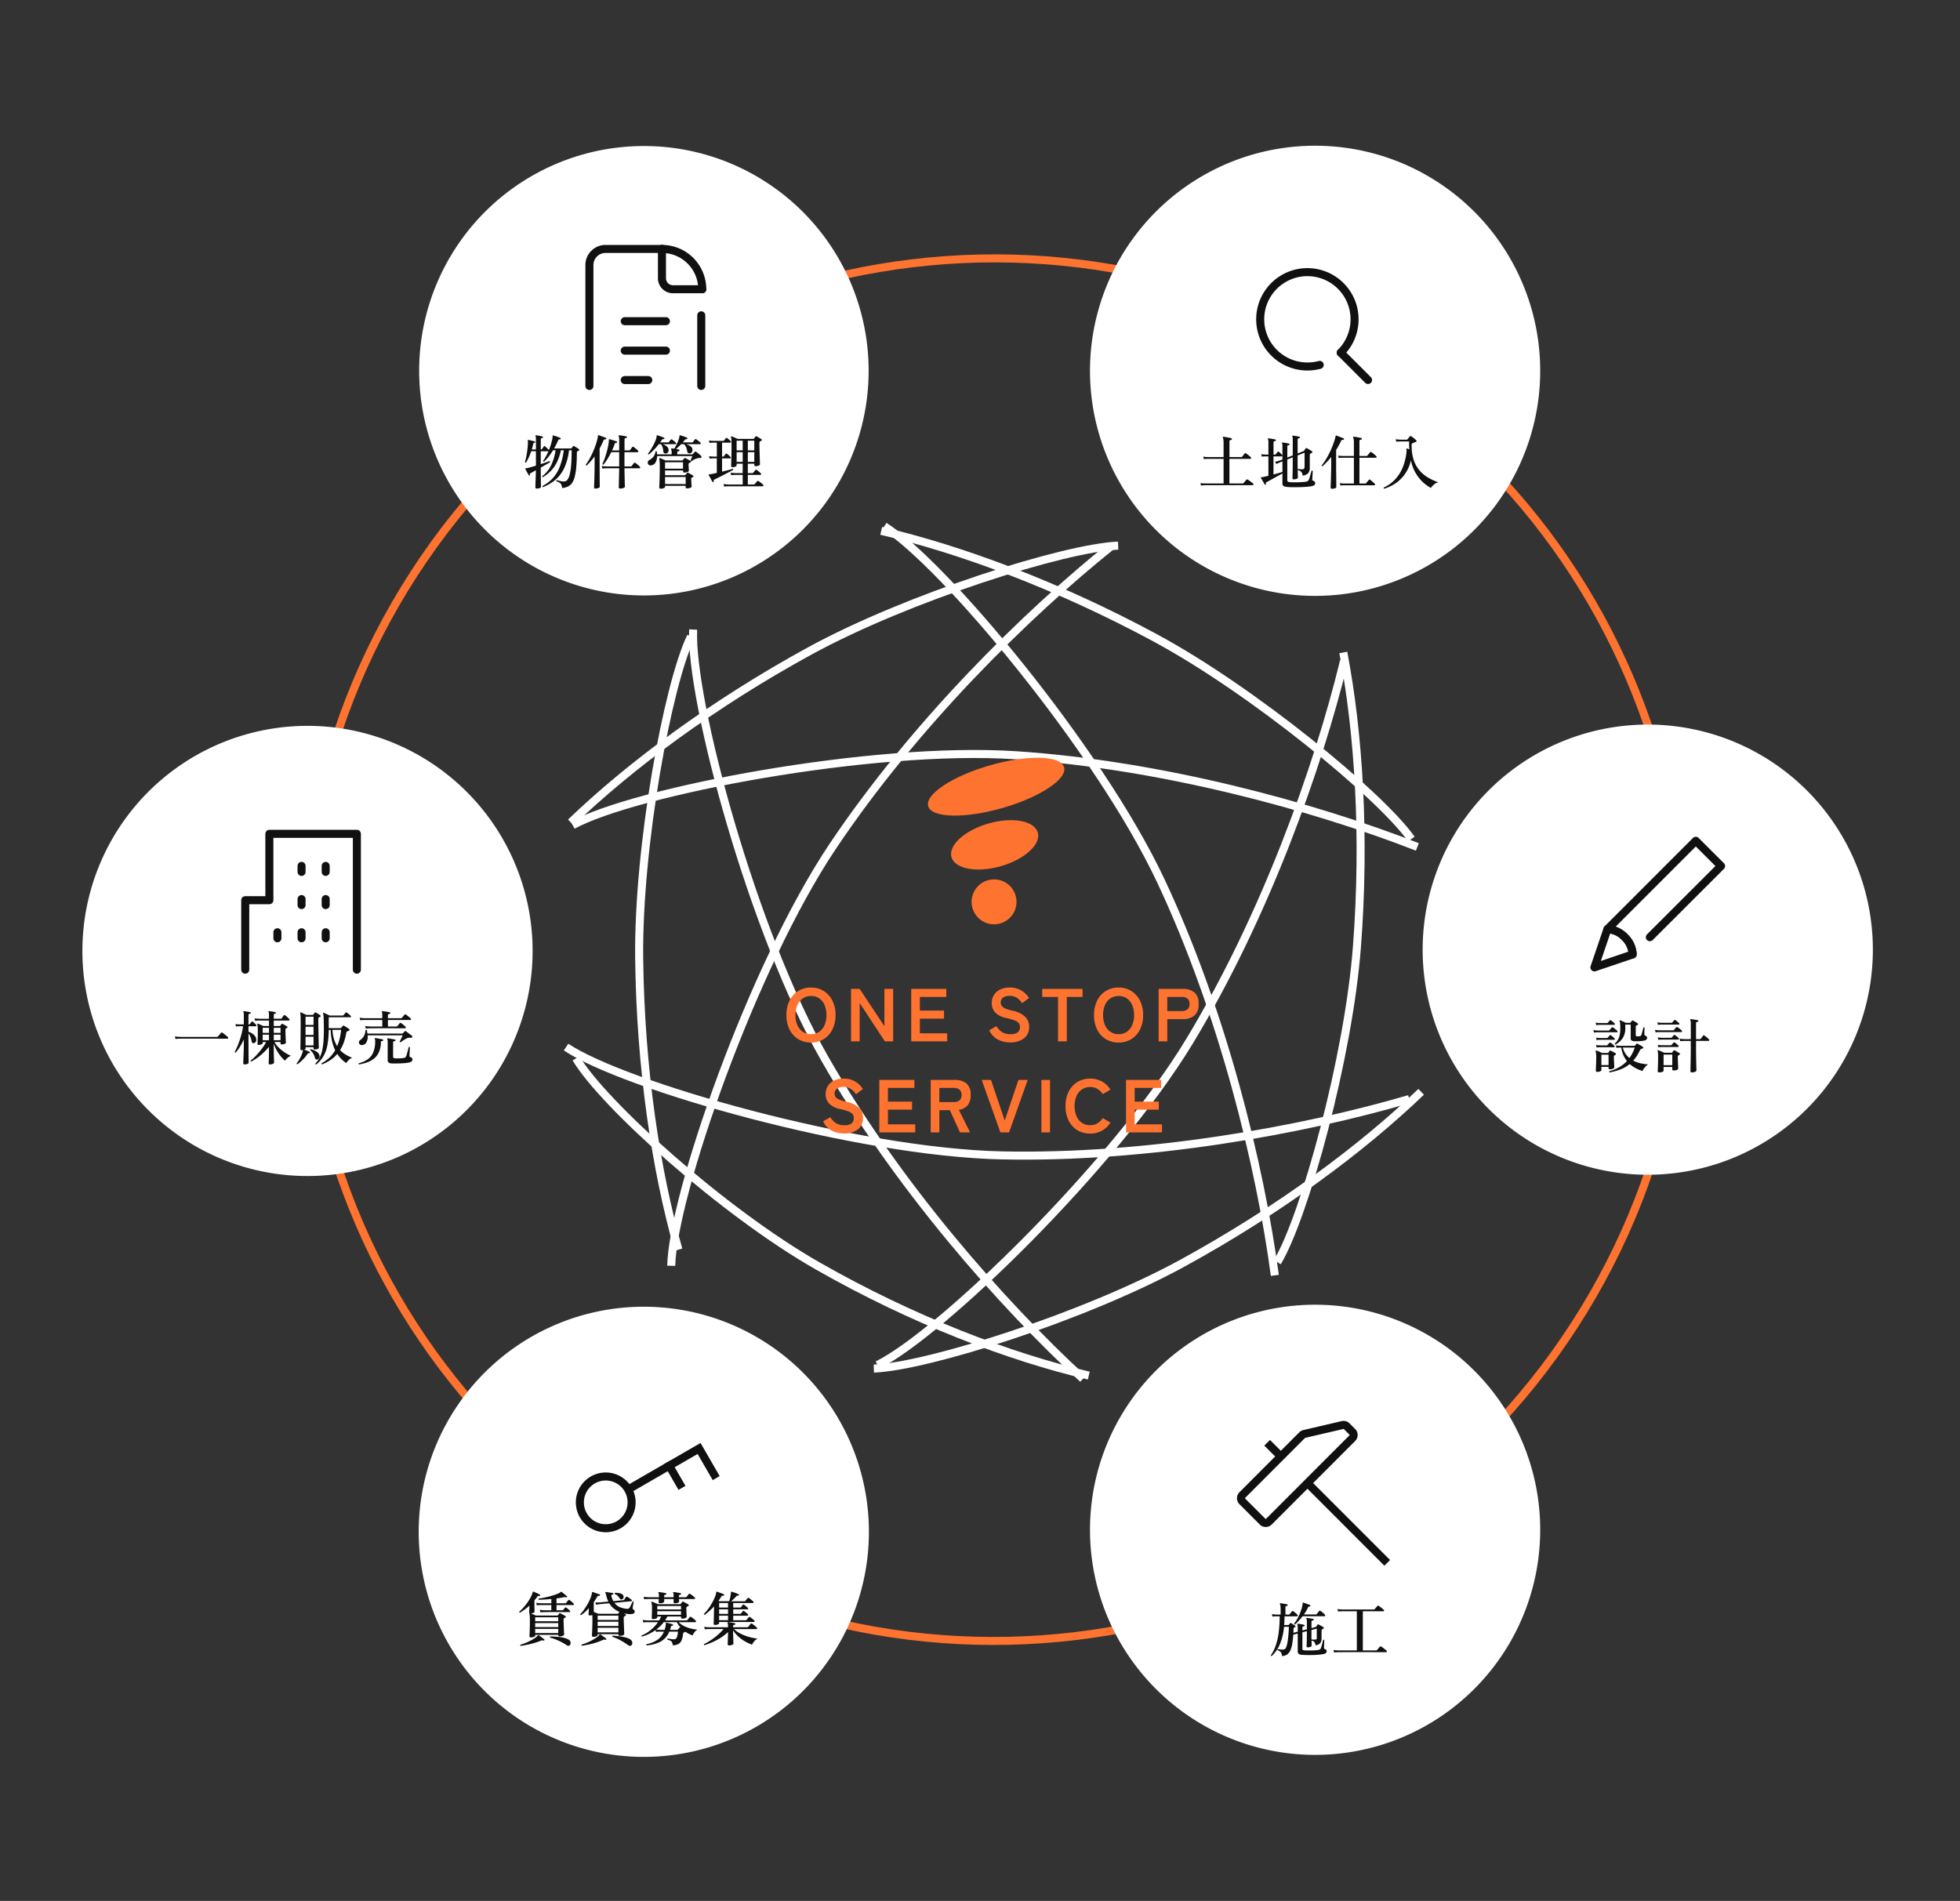 <svg xmlns="http://www.w3.org/2000/svg" xmlns:xlink="http://www.w3.org/1999/xlink" width="366" height="355" viewBox="0 0 366 355">
  <rect x="0" y="0" width="366" height="355" fill="#333333" stroke="none"/>
  <defs>
    <clipPath id="clip-path">
      <rect width="366" height="355" fill="none"/>
    </clipPath>
  </defs>
  <g id="Repeat_Grid_255" data-name="Repeat Grid 255" clip-path="url(#clip-path)">
    <g id="Group_90871" data-name="Group 90871" transform="translate(-4.727 -1178.522)">
      <g id="Path_409056" data-name="Path 409056" transform="translate(13 1403.397) rotate(-60)" fill="none">
        <path d="M129.832,0A129.832,129.832,0,1,1,0,129.832,129.832,129.832,0,0,1,129.832,0Z" stroke="none"/>
        <path d="M 129.832 1.5 C 121.124 1.5 112.421 2.377 103.967 4.107 C 95.728 5.793 87.624 8.309 79.88 11.584 C 72.276 14.8 64.942 18.781 58.081 23.416 C 51.286 28.007 44.895 33.28 39.087 39.087 C 33.28 44.895 28.007 51.286 23.416 58.081 C 18.781 64.942 14.8 72.276 11.584 79.88 C 8.309 87.624 5.793 95.728 4.107 103.967 C 2.377 112.421 1.5 121.124 1.5 129.832 C 1.5 138.54 2.377 147.242 4.107 155.697 C 5.793 163.936 8.309 172.04 11.584 179.784 C 14.8 187.388 18.781 194.722 23.416 201.582 C 28.007 208.378 33.28 214.768 39.087 220.576 C 44.895 226.384 51.286 231.656 58.081 236.247 C 64.942 240.882 72.276 244.863 79.88 248.079 C 87.624 251.355 95.728 253.87 103.967 255.556 C 112.421 257.286 121.124 258.163 129.832 258.163 C 138.54 258.163 147.242 257.286 155.697 255.556 C 163.936 253.87 172.04 251.355 179.784 248.079 C 187.388 244.863 194.722 240.882 201.582 236.247 C 208.378 231.656 214.768 226.384 220.576 220.576 C 226.384 214.768 231.656 208.378 236.247 201.582 C 240.882 194.722 244.863 187.388 248.079 179.784 C 251.355 172.04 253.87 163.936 255.556 155.697 C 257.286 147.242 258.163 138.54 258.163 129.832 C 258.163 121.124 257.286 112.421 255.556 103.967 C 253.87 95.728 251.355 87.624 248.079 79.88 C 244.863 72.276 240.882 64.942 236.247 58.081 C 231.656 51.286 226.384 44.895 220.576 39.087 C 214.768 33.28 208.378 28.007 201.582 23.416 C 194.722 18.781 187.388 14.8 179.784 11.584 C 172.04 8.309 163.936 5.793 155.697 4.107 C 147.242 2.377 138.54 1.5 129.832 1.5 M 129.832 -3.0517578125e-05 C 201.536 -3.0517578125e-05 259.663 58.128 259.663 129.832 C 259.663 201.536 201.536 259.663 129.832 259.663 C 58.128 259.663 -3.0517578125e-05 201.536 -3.0517578125e-05 129.832 C -3.0517578125e-05 58.128 58.128 -3.0517578125e-05 129.832 -3.0517578125e-05 Z" stroke="none" fill="#fd732f"/>
      </g>
      <path id="Path_409057" data-name="Path 409057" d="M41.966,0A41.966,41.966,0,1,1,0,41.966,41.966,41.966,0,0,1,41.966,0Z" transform="translate(83 1205.793)" fill="#fff"/>
      <path id="Path_409058" data-name="Path 409058" d="M42.035,0A42.035,42.035,0,1,1,0,42.035,42.035,42.035,0,0,1,42.035,0Z" transform="translate(82.912 1422.557)" fill="#fff"/>
      <path id="Path_409059" data-name="Path 409059" d="M42.035,0A42.035,42.035,0,1,1,0,42.035,42.035,42.035,0,0,1,42.035,0Z" transform="translate(192.88 1479.604) rotate(-60)" fill="#fff"/>
      <path id="Path_409060" data-name="Path 409060" d="M42.035,0A42.035,42.035,0,1,1,0,42.035,42.035,42.035,0,0,1,42.035,0Z" transform="translate(255 1371.261) rotate(-60)" fill="#fff"/>
      <path id="Path_409061" data-name="Path 409061" d="M42.035,0A42.035,42.035,0,1,1,0,42.035,42.035,42.035,0,0,1,42.035,0Z" transform="translate(234.915 1305.192) rotate(-120)" fill="#fff"/>
      <path id="Path_409062" data-name="Path 409062" d="M42.035,0A42.035,42.035,0,1,1,0,42.035,42.035,42.035,0,0,1,42.035,0Z" transform="translate(4.727 1371.5) rotate(-60)" fill="#fff"/>
      <path id="Path_409063" data-name="Path 409063" d="M-22,.2l-.11-.451q.352.044.605.055l.253.011h3.465v-4.6h-2.937l-.231.005q-.231.006-.517.038l-.11-.451a5.575,5.575,0,0,0,.605.066l.253.011h2.937V-7.744a4.343,4.343,0,0,0-.038-.643,1.339,1.339,0,0,0-.1-.38.1.1,0,0,1,.011-.121.108.108,0,0,1,.1-.022q.154.011.445.061t.589.11q.3.061.44.1a.128.128,0,0,1,.1.165.155.155,0,0,1-.143.154.537.537,0,0,0-.22.061q-.088.049-.088.225v2.915h2.178a.282.282,0,0,0,.22-.1q.044-.055.132-.17l.176-.231.121-.159a.165.165,0,0,1,.242-.033,2.557,2.557,0,0,1,.308.209q.187.143.363.292a2.5,2.5,0,0,1,.253.236.174.174,0,0,1,.055.187.123.123,0,0,1-.121.1H-16.7v4.6h2.442a.246.246,0,0,0,.2-.077q.044-.055.154-.182l.225-.259q.116-.132.149-.176a.194.194,0,0,1,.242-.033,2.705,2.705,0,0,1,.325.209q.215.154.418.314a2.136,2.136,0,0,1,.269.237.191.191,0,0,1,.061.192.122.122,0,0,1-.127.1h-.792q-.528,0-1.293-.006T-16.06.132h-4.565q-.495,0-.616.011l-.236.006A4.086,4.086,0,0,0-22,.2ZM-6.028.451A1.167,1.167,0,0,1-6.617.264.539.539,0,0,1-6.8-.187v-1.87q-.275.154-.682.374t-.836.462q-.429.242-.814.451t-.638.341q-.1.044-.115.1a.285.285,0,0,0,.016.16A.127.127,0,0,1-9.944,0a.119.119,0,0,1-.176-.022q-.066-.11-.2-.346T-10.6-.847q-.137-.242-.215-.374-.033-.066,0-.1a.119.119,0,0,1,.088-.033l.176-.022a2.178,2.178,0,0,0,.242-.044l.424-.094q.226-.049.467-.115V-5.247H-9.9l-.231.005q-.231.005-.517.038l-.11-.451a5.575,5.575,0,0,0,.605.066l.253.011h.484V-7.766A1.69,1.69,0,0,0-9.5-8.459a.119.119,0,0,1,0-.121.108.108,0,0,1,.11-.033q.132.011.379.049t.495.083q.247.044.38.077a.128.128,0,0,1,.1.165q0,.11-.132.132a.619.619,0,0,0-.2.055.175.175,0,0,0-.094.176v2.3h.286a.189.189,0,0,0,.143-.077q.055-.077.165-.22t.165-.209a.159.159,0,0,1,.231-.022,3.41,3.41,0,0,1,.314.275,3.707,3.707,0,0,1,.28.3.184.184,0,0,1,.061.187.115.115,0,0,1-.116.1H-8.47V-1.87q.484-.121.918-.247t.753-.215v-1.98q-.154.066-.264.1a.766.766,0,0,0-.143.061l-.209.088q-.209.088-.495.231l-.275-.4q.385-.088.622-.16l.236-.071.528-.209V-7.15a1.108,1.108,0,0,0-.077-.528q-.044-.077,0-.121a.108.108,0,0,1,.11-.033q.143.011.368.044t.451.077q.226.044.358.077a.136.136,0,0,1,.11.154.151.151,0,0,1-.143.143.536.536,0,0,0-.187.049q-.077.039-.077.171v2.09l1.012-.407v-3a2.784,2.784,0,0,0-.016-.358.369.369,0,0,0-.05-.16.124.124,0,0,1-.011-.132.108.108,0,0,1,.11-.033q.143.011.369.044T-4.015-9q.231.044.363.077a.121.121,0,0,1,.1.154.151.151,0,0,1-.143.143.467.467,0,0,0-.187.055.185.185,0,0,0-.077.176v2.6l1.1-.429a.275.275,0,0,0,.143-.132q.055-.088.121-.187t.11-.176a.157.157,0,0,1,.231-.055,1.943,1.943,0,0,1,.314.16q.192.115.379.231t.286.181a.146.146,0,0,1,.077.149.2.2,0,0,1-.132.148l-.121.072-.121.071a.3.3,0,0,0-.121.275v2.3a1.613,1.613,0,0,1-.292,1.078,1.73,1.73,0,0,1-1.04.451,1.259,1.259,0,0,0-.28-.732,1.174,1.174,0,0,0-.589-.27q-.088-.143.044-.22l.352.027q.209.017.418.017a.378.378,0,0,0,.325-.127.888.888,0,0,0,.093-.49V-5.94l-1.3.517v1.54q0,.374.011.8t.017.819q.005.39.016.66t.011.325q0,.132-.248.225a1.436,1.436,0,0,1-.511.094q-.253,0-.253-.22,0-.055.005-.336t.016-.693q.011-.413.016-.858t.006-.819V-5.071l-1.012.407V-.792a.293.293,0,0,0,.094.247.7.7,0,0,0,.313.1A5.543,5.543,0,0,0-4.813-.4q.434.006.924-.011t.924-.049A4.551,4.551,0,0,0-2.3-.55a.691.691,0,0,0,.286-.137.716.716,0,0,0,.154-.225q.055-.132.132-.368t.149-.5q.071-.259.132-.473t.083-.3q.154-.1.231.044-.011.077-.022.3t-.028.489q-.017.264-.033.479t-.017.269a.24.24,0,0,0,.176.275.775.775,0,0,1,.28.171.365.365,0,0,1,.1.269A.452.452,0,0,1-.819.094a1.2,1.2,0,0,1-.533.226q-.286.055-.754.1T-3.124.484q-.55.022-1.105.022T-5.258.5Q-5.731.484-6.028.451ZM4.026.2l-.11-.451a5.575,5.575,0,0,0,.605.066l.253.011H6.545V-4.994H4.466l-.231.005Q4-4.983,3.718-4.95L3.608-5.4a5.575,5.575,0,0,0,.605.066l.253.011H6.545V-7.766a4.19,4.19,0,0,0-.038-.649,1.105,1.105,0,0,0-.093-.33.139.139,0,0,1,0-.132.143.143,0,0,1,.121-.044q.132.011.413.055t.561.1q.28.055.412.088a.128.128,0,0,1,.1.165.126.126,0,0,1-.143.143.517.517,0,0,0-.209.06.19.19,0,0,0-.088.181v2.805h1.3a.251.251,0,0,0,.2-.088l.143-.176q.1-.121.2-.247a2.167,2.167,0,0,1,.143-.171.18.18,0,0,1,.253-.033,2.279,2.279,0,0,1,.308.226q.176.149.341.292a2.609,2.609,0,0,1,.242.231.188.188,0,0,1,.066.2.129.129,0,0,1-.132.1H7.579V-.176H8.646a.251.251,0,0,0,.2-.088L8.987-.44q.1-.121.2-.242t.137-.165A.156.156,0,0,1,9.57-.88a2.9,2.9,0,0,1,.3.225q.176.149.336.292a2.924,2.924,0,0,1,.236.231.188.188,0,0,1,.055.192.122.122,0,0,1-.121.093h-5.6L4.543.16Q4.312.165,4.026.2ZM2.464.8Q2.2.8,2.2.572q0-.044.011-.341t.028-.77q.016-.473.033-1.04T2.3-2.723Q2.31-3.3,2.31-3.806V-5.137A13.657,13.657,0,0,1,.682-3.41a.168.168,0,0,1-.115-.044.114.114,0,0,1-.039-.11A9.269,9.269,0,0,0,1.3-4.653a14.734,14.734,0,0,0,.715-1.309q.336-.693.605-1.4t.445-1.358q.022-.1.038-.176a.685.685,0,0,0,.017-.143.252.252,0,0,1,.044-.1.092.092,0,0,1,.088,0q.165.055.429.16t.533.2a4.314,4.314,0,0,1,.424.176q.077.033.055.165-.055.121-.143.11a.505.505,0,0,0-.242.011.273.273,0,0,0-.143.165q-.209.44-.445.869t-.49.836v3.267q0,.4.006.869t.011.951q.005.479.011.885t.006.666V.473q0,.143-.264.236A1.6,1.6,0,0,1,2.464.8ZM12.21.781a.143.143,0,0,1-.077-.22,6.639,6.639,0,0,0,2.008-1.4,7.307,7.307,0,0,0,1.468-2.222,10.42,10.42,0,0,0,.77-3.118,1.805,1.805,0,0,0,.006-.237,1.132,1.132,0,0,0-.017-.148v-.066a.146.146,0,0,1,.011-.077q.033-.044.11-.011a1.212,1.212,0,0,1,.165.066l.242.11q-.022-.363-.033-.737t-.011-.759h-1.5l-.286.006a5.163,5.163,0,0,0-.6.049l-.11-.473a5.837,5.837,0,0,0,.7.077l.3.011h1.023a.22.22,0,0,0,.176-.077q.077-.088.215-.264l.214-.275a.173.173,0,0,1,.253-.022,2.556,2.556,0,0,1,.313.214q.193.148.38.308a2.937,2.937,0,0,1,.275.258.148.148,0,0,1,.044.132.161.161,0,0,1-.1.121q-.11.055-.336.143t-.346.132a.212.212,0,0,0-.132.209,8.722,8.722,0,0,0,.319,2.717,5.938,5.938,0,0,0,1.017,1.991,6.155,6.155,0,0,0,1.59,1.408,10.287,10.287,0,0,0,2.024.957,2.165,2.165,0,0,0-.825.456,2.939,2.939,0,0,0-.539.61A7.454,7.454,0,0,1,17.2-4.51a7.444,7.444,0,0,1-.792,2.04A6.763,6.763,0,0,1,15.219-.946,7.248,7.248,0,0,1,13.772.121,7.551,7.551,0,0,1,12.21.781Z" transform="translate(251 1269)" fill="#101010"/>
      <path id="Path_409064" data-name="Path 409064" d="M-7.7.8A.144.144,0,0,1-7.744.572,7.572,7.572,0,0,0-5.956-.149,6.205,6.205,0,0,0-4.466-1.32a4.856,4.856,0,0,1-.676-1.133,5.818,5.818,0,0,1-.391-1.386h-.1l-.27.005a3.458,3.458,0,0,0-.523.049l-.11-.462a4.91,4.91,0,0,0,.616.066l.286.011H-3.1a.211.211,0,0,0,.154-.066,1.9,1.9,0,0,0,.127-.143q.071-.088.116-.154.077-.1.209-.022.11.055.308.165t.391.225a2.826,2.826,0,0,1,.3.2.162.162,0,0,1,.071.165.166.166,0,0,1-.137.132q-.066.022-.121.044l-.11.044a.392.392,0,0,0-.242.231,9.11,9.11,0,0,1-.589,1.067,7.271,7.271,0,0,1-.665.88,5.475,5.475,0,0,0,1.369.5A8.356,8.356,0,0,0-.517-.7a2.864,2.864,0,0,0-.649.6,2.263,2.263,0,0,0-.385.643,7.611,7.611,0,0,1-1.3-.544,5.712,5.712,0,0,1-1.1-.764A6.294,6.294,0,0,1-5.681.242,11.228,11.228,0,0,1-7.7.8ZM-10.01.7q-.264,0-.264-.231,0-.088.016-.44t.033-.858q.017-.506.017-1.023A5.2,5.2,0,0,0-10.3-3.157a.115.115,0,0,1,.022-.121.1.1,0,0,1,.121-.011,2.733,2.733,0,0,1,.3.115q.187.083.385.176l.341.16h1.045A.189.189,0,0,0-7.931-2.9,3.823,3.823,0,0,1-7.7-3.223a.161.161,0,0,1,.209-.044l.259.132q.17.088.352.187t.28.165a.15.15,0,0,1,.077.154.2.2,0,0,1-.1.154.445.445,0,0,0-.094.049.614.614,0,0,1-.082.049.3.3,0,0,0-.11.264q0,.231.011.539t.028.605q.017.3.028.517t.011.3q0,.154-.242.264a1.344,1.344,0,0,1-.561.11Q-7.9.22-7.9-.033V-.242H-9.24V.341q0,.165-.231.264A1.36,1.36,0,0,1-10.01.7Zm3.4-5.093a.161.161,0,0,1-.1-.061.142.142,0,0,1-.027-.115,4.375,4.375,0,0,0,.55-.665A2.708,2.708,0,0,0-5.835-6.1a6.012,6.012,0,0,0,.126-1.37q0-.473-.027-.825a1.358,1.358,0,0,0-.1-.5A.087.087,0,0,1-5.83-8.9a.1.1,0,0,1,.121-.022,2.733,2.733,0,0,1,.3.115q.187.083.385.176t.341.171h.748a.2.2,0,0,0,.154-.077,1.294,1.294,0,0,0,.127-.154q.071-.1.115-.165a.141.141,0,0,1,.187-.033q.11.055.281.154t.341.2a1.933,1.933,0,0,1,.27.193.141.141,0,0,1,.071.143.211.211,0,0,1-.1.132l-.1.044-.1.044a.28.28,0,0,0-.132.264v1.529A.2.2,0,0,0-2.761-6a.525.525,0,0,0,.242.06,2.682,2.682,0,0,0,.473-.033A.39.39,0,0,0-1.87-6.05a.5.5,0,0,0,.121-.22q.066-.187.137-.457t.132-.517l.082-.335q.154-.1.231.044-.011.121-.022.374t-.016.5q-.005.247-.005.346a.187.187,0,0,0,.033.154.512.512,0,0,0,.132.088A.546.546,0,0,1-.8-5.913a.364.364,0,0,1,.1.248.456.456,0,0,1-.11.319.742.742,0,0,1-.374.187,3.638,3.638,0,0,1-.55.093q-.352.039-.72.044T-3.1-5.027a.874.874,0,0,1-.523-.154.5.5,0,0,1-.148-.4V-8.129h-1v.649a3.559,3.559,0,0,1-.253,1.419,2.983,2.983,0,0,1-.666.979A4.908,4.908,0,0,1-6.611-4.389ZM-9.24-.572H-7.9V-2.508H-9.24ZM-4-1.881a7.766,7.766,0,0,0,.55-.9,6.913,6.913,0,0,0,.44-1.056H-5.225a3.522,3.522,0,0,0,.473,1.122A3.722,3.722,0,0,0-4-1.881Zm-6.622-4.763-.11-.451a6.621,6.621,0,0,0,.682.066l.3.011H-7.9a.22.22,0,0,0,.176-.077l.2-.236.209-.248A.173.173,0,0,1-7.084-7.6a4.341,4.341,0,0,1,.424.3,3.237,3.237,0,0,1,.369.325.161.161,0,0,1,.055.181q-.033.1-.121.1H-9.894q-.148,0-.352.011T-10.626-6.644ZM-10.2-8.03l-.11-.462a5.589,5.589,0,0,0,.6.066l.248.011h1.254a.217.217,0,0,0,.176-.066l.182-.209q.116-.132.17-.209a.171.171,0,0,1,.231-.022q.132.088.352.269a2.562,2.562,0,0,1,.33.313.142.142,0,0,1,.055.165.121.121,0,0,1-.121.088H-9.449l-.231.005A4.068,4.068,0,0,0-10.2-8.03Zm.077,4.169-.11-.462a5.589,5.589,0,0,0,.6.066l.247.011h1.122A.2.2,0,0,0-8.1-4.312l.181-.209q.116-.132.17-.2a.167.167,0,0,1,.231-.033,4.1,4.1,0,0,1,.352.275,3.731,3.731,0,0,1,.33.308A.148.148,0,0,1-6.776-4,.122.122,0,0,1-6.9-3.9H-7.3q-.253,0-.572-.006t-.632-.006h-.55a2.778,2.778,0,0,0-.314.011L-9.6-3.9Q-9.834-3.894-10.12-3.861Zm0-1.375-.11-.462a5.589,5.589,0,0,0,.6.066l.247.011h1.155a.238.238,0,0,0,.176-.066L-7.87-5.9q.116-.132.17-.209a.158.158,0,0,1,.231-.022,4.1,4.1,0,0,1,.352.275,3.731,3.731,0,0,1,.33.308.142.142,0,0,1,.055.165.121.121,0,0,1-.121.088H-9.372l-.231.005A4.068,4.068,0,0,0-10.12-5.236ZM1.54.8Q1.287.8,1.287.572q0-.088.016-.457T1.337-.8q.017-.55.016-1.155,0-.55-.022-.847a1.574,1.574,0,0,0-.066-.407.1.1,0,0,1,.011-.121A.1.1,0,0,1,1.4-3.344a2.373,2.373,0,0,1,.319.121q.2.088.418.182t.363.17H3.839a.189.189,0,0,0,.154-.066Q4.037-3,4.109-3.1t.115-.165a.149.149,0,0,1,.22-.044,2.27,2.27,0,0,1,.28.143q.171.1.347.2a2.291,2.291,0,0,1,.275.176.2.2,0,0,1,.088.16.166.166,0,0,1-.11.148l-.082.044Q5.2-2.42,5.17-2.4a.288.288,0,0,0-.115.115.459.459,0,0,0-.027.181q0,.231.011.577t.028.693q.017.347.027.6T5.1.11q0,.132-.264.231a1.649,1.649,0,0,1-.583.1Q4,.44,4,.22V-.22H2.376V.473q0,.143-.264.236A1.7,1.7,0,0,1,1.54.8ZM7.656.8Q7.392.8,7.392.561q0-.033.005-.341t.016-.781q.011-.473.022-1.034t.016-1.111q.005-.55.005-1V-5.082H6.38l-.28.006a5.451,5.451,0,0,0-.61.049L5.379-5.5a5.837,5.837,0,0,0,.7.077l.3.011H7.458V-8.294a1.642,1.642,0,0,0-.088-.693.109.109,0,0,1,0-.132.119.119,0,0,1,.11-.033q.132.011.385.05t.506.083q.253.044.385.077a.136.136,0,0,1,.11.154.151.151,0,0,1-.143.143.564.564,0,0,0-.2.055.177.177,0,0,0-.088.176v3H9.13A.263.263,0,0,0,9.339-5.5q.044-.055.127-.171L9.63-5.9q.083-.116.116-.16.077-.121.231-.033a2.14,2.14,0,0,1,.281.2q.181.148.352.3a2.529,2.529,0,0,1,.236.225.161.161,0,0,1,.055.181q-.033.1-.121.1H8.437v1.375q0,.484.005,1.029T8.459-1.6q.011.534.022.979T8.5.11Q8.5.4,8.5.44q0,.143-.264.253A1.5,1.5,0,0,1,7.656.8ZM2.376-.55H4V-2.53H2.376ZM.88-6.688.77-7.15a5.241,5.241,0,0,0,.682.077l.3.011h2.4a.192.192,0,0,0,.176-.088l.2-.237q.143-.17.209-.236a.148.148,0,0,1,.22-.022,1.814,1.814,0,0,1,.269.176q.159.121.314.242a1.635,1.635,0,0,1,.22.2.185.185,0,0,1,.049.187q-.028.11-.115.11H1.612q-.148,0-.352.011T.88-6.688Zm.44-1.4-.11-.462a4.4,4.4,0,0,0,.6.077l.247.011H3.828A.22.22,0,0,0,4-8.536q.055-.066.176-.2a2.422,2.422,0,0,0,.176-.209q.088-.121.22-.022a2.72,2.72,0,0,1,.358.27q.226.192.335.3a.163.163,0,0,1,.049.17.113.113,0,0,1-.115.093H2.068l-.231.006Q1.606-8.118,1.32-8.085ZM1.4-5.28l-.11-.462a5.589,5.589,0,0,0,.6.066l.248.011H3.751a.217.217,0,0,0,.176-.066q.055-.077.17-.209l.182-.209a.158.158,0,0,1,.22-.022,2.512,2.512,0,0,1,.352.27q.22.192.33.3a.148.148,0,0,1,.055.17.122.122,0,0,1-.121.094H2.145l-.231.006A4.068,4.068,0,0,0,1.4-5.28ZM1.4-3.9l-.11-.451a5.589,5.589,0,0,0,.6.066l.248.011H3.707a.238.238,0,0,0,.176-.066q.055-.077.17-.209l.182-.209q.077-.11.22-.022a2.72,2.72,0,0,1,.358.269q.226.193.336.3a.154.154,0,0,1,.044.17.122.122,0,0,1-.121.094H2.145l-.231.005Q1.683-3.938,1.4-3.9Z" transform="translate(313 1378)" fill="#101010"/>
      <path id="Path_406642" data-name="Path 406642" d="M18.371,24.932l13.3-13.29L26.949,6.93,10.46,23.426a4.793,4.793,0,0,1,3.219,1.493,4.825,4.825,0,0,1,1.493,3.219" transform="translate(294.441 1328.616)" fill="none" stroke="#101010" stroke-linecap="round" stroke-linejoin="round" stroke-width="1.5"/>
      <path id="Path_406643" data-name="Path 406643" d="M13.938,36.412h0a4.793,4.793,0,0,0-1.48-3.232A4.758,4.758,0,0,0,9.226,31.7h0L6.8,38.831Z" transform="translate(295.662 1320.355)" fill="none" stroke="#101010" stroke-linecap="round" stroke-linejoin="round" stroke-width="1.5"/>
      <g id="Group_88280" data-name="Group 88280" transform="translate(236.462 1444.632)">
        <path id="Path_406644" data-name="Path 406644" d="M59.891,50.828a.829.829,0,0,1,0,1.173L44.308,67.6a.831.831,0,0,1-1.174,0l-3.793-3.793a.831.831,0,0,1,0-1.173L50.518,51.441a.827.827,0,0,1,.4-.221l7.147-1.666a.825.825,0,0,1,.774.221Z" transform="translate(-39.099 -49.532)" fill="none" stroke="#101010" stroke-miterlimit="10" stroke-width="1.5"/>
        <path id="Path_406645" data-name="Path 406645" d="M245.953,226.655l-14.865-14.866" transform="translate(-218.645 -200.895)" fill="none" stroke="#101010" stroke-miterlimit="10" stroke-width="1.5"/>
        <path id="Path_406646" data-name="Path 406646" d="M124.63,105.332l-2.542-2.543" transform="translate(-117.206 -99.456)" fill="none" stroke="#101010" stroke-miterlimit="10" stroke-width="1.5"/>
      </g>
      <path id="Path_406663" data-name="Path 406663" d="M14.492,5.636V0H0" transform="translate(122.719 1456.278) rotate(-30)" fill="none" stroke="#101010" stroke-linecap="square" stroke-miterlimit="8" stroke-width="1.5"/>
      <path id="Path_409065" data-name="Path 409065" d="M4.831,0A4.831,4.831,0,1,1,0,4.831,4.831,4.831,0,0,1,4.831,0Z" transform="translate(111.24 1457.328) rotate(-30)" fill="none" stroke="#101010" stroke-linecap="square" stroke-width="1.5"/>
      <path id="Path_406664" data-name="Path 406664" d="M0,4.025V0" transform="translate(129.691 1452.252) rotate(-30)" fill="none" stroke="#101010" stroke-linecap="square" stroke-miterlimit="8" stroke-width="1.5"/>
      <path id="Path_406641" data-name="Path 406641" d="M19.115,25.32a8.977,8.977,0,0,1-2.3.3,8.811,8.811,0,1,1,6.231-2.58" transform="translate(232.045 1221.347)" fill="none" stroke="#101010" stroke-linecap="round" stroke-linejoin="round" stroke-width="1.5"/>
      <path id="Path_409066" data-name="Path 409066" d="M5.1,5.1,0,0" transform="translate(255.088 1244.389)" fill="none" stroke="#101010" stroke-linecap="round" stroke-width="1.5"/>
      <g id="Group_88248" data-name="Group 88248" transform="translate(50.521 1334.242)">
        <path id="Path_406589" data-name="Path 406589" d="M26.845,27.374V2H10.507V14.394H6v12.98" transform="translate(-6 -2)" fill="none" stroke="#101010" stroke-linecap="round" stroke-linejoin="round" stroke-width="1.5"/>
        <line id="Line_571" data-name="Line 571" y1="1.124" transform="translate(10.516 5.988)" fill="none" stroke="#101010" stroke-linecap="round" stroke-linejoin="round" stroke-width="1.5"/>
        <line id="Line_572" data-name="Line 572" y1="1.124" transform="translate(15.023 5.988)" fill="none" stroke="#101010" stroke-linecap="round" stroke-linejoin="round" stroke-width="1.5"/>
        <line id="Line_573" data-name="Line 573" y1="1.124" transform="translate(10.516 12.185)" fill="none" stroke="#101010" stroke-linecap="round" stroke-linejoin="round" stroke-width="1.5"/>
        <line id="Line_574" data-name="Line 574" y1="1.124" transform="translate(15.023 12.185)" fill="none" stroke="#101010" stroke-linecap="round" stroke-linejoin="round" stroke-width="1.5"/>
        <line id="Line_575" data-name="Line 575" y1="1.124" transform="translate(10.516 18.383)" fill="none" stroke="#101010" stroke-linecap="round" stroke-linejoin="round" stroke-width="1.5"/>
        <line id="Line_576" data-name="Line 576" y1="1.124" transform="translate(6.009 18.383)" fill="none" stroke="#101010" stroke-linecap="round" stroke-linejoin="round" stroke-width="1.5"/>
        <line id="Line_577" data-name="Line 577" y1="1.124" transform="translate(15.023 18.383)" fill="none" stroke="#101010" stroke-linecap="round" stroke-linejoin="round" stroke-width="1.5"/>
      </g>
      <path id="Path_408967" data-name="Path 408967" d="M25.811,109.59c2.436-9.548.886-39.662-4.5-59.341S8.061,13.008,0,0" transform="translate(208.04 1435.418) rotate(135)" fill="none" stroke="#fff" stroke-width="1.5"/>
      <path id="Path_408973" data-name="Path 408973" d="M39.439,152.775c3.548-12.6,1.912-57.713-5.924-83.692S11.739,17.173,0,0" transform="matrix(-0.974, 0.225, -0.225, -0.974, 206.952, 1436.021)" fill="none" stroke="#fff" stroke-width="1.5"/>
      <path id="Path_408976" data-name="Path 408976" d="M152.026,0C142.884,9.375,103,30.512,76.585,36.716S20.742,43.812,0,42.232" transform="matrix(-0.208, -0.978, 0.978, -0.208, 201.481, 1425.486)" fill="none" stroke="#fff" stroke-width="1.5"/>
      <path id="Path_408975" data-name="Path 408975" d="M39.439,152.775c3.548-12.6,1.912-57.713-5.924-83.692S11.739,17.173,0,0" transform="matrix(0.669, 0.743, -0.743, 0.669, 255.711, 1301.935)" fill="none" stroke="#fff" stroke-width="1.5"/>
      <path id="Path_408977" data-name="Path 408977" d="M152.027,0C142.885,9.375,103,30.512,76.586,36.716S20.742,43.812,0,42.232" transform="translate(241.254 1311.232) rotate(137)" fill="none" stroke="#fff" stroke-width="1.5"/>
      <path id="Path_408974" data-name="Path 408974" d="M39.439,0c3.548,12.6,1.912,57.713-5.924,83.692S11.739,135.6,0,152.775" transform="translate(120.538 1371.057) rotate(-103)" fill="none" stroke="#fff" stroke-width="1.5"/>
      <path id="Path_408978" data-name="Path 408978" d="M0,110.543c12.69-3.23,50.937-27.2,69.518-46.976S103.585,18.753,112.588,0" transform="matrix(0.669, 0.743, -0.743, 0.669, 192.562, 1300.119)" fill="none" stroke="#fff" stroke-width="1.5"/>
      <path id="Path_408972" data-name="Path 408972" d="M23.476,112.1c2.216-9.767.806-40.57-4.088-60.7S7.332,13.306,0,0" transform="translate(270.105 1382.422) rotate(75)" fill="none" stroke="#fff" stroke-width="1.5"/>
      <path id="Path_408968" data-name="Path 408968" d="M23.476,112.1c2.216-9.767.806-40.57-4.088-60.7S7.332,13.306,0,0" transform="translate(111.32 1332.112) rotate(-105)" fill="none" stroke="#fff" stroke-width="1.5"/>
      <path id="Path_408971" data-name="Path 408971" d="M23.476,112.1c2.216-9.767.806-40.57-4.088-60.7S7.332,13.306,0,0" transform="translate(131.413 1411.903) rotate(-167)" fill="none" stroke="#fff" stroke-width="1.5"/>
      <path id="Path_408969" data-name="Path 408969" d="M23.476,112.1c2.216-9.767.806-40.57-4.088-60.7S7.332,13.306,0,0" transform="translate(255.566 1300.374) rotate(18)" fill="none" stroke="#fff" stroke-width="1.5"/>
      <path id="Path_408970" data-name="Path 408970" d="M23.476,112.1c2.216-9.767.806-40.57-4.088-60.7S7.332,13.306,0,0" transform="matrix(0.669, -0.743, 0.743, 0.669, 169.28, 1277.661)" fill="none" stroke="#fff" stroke-width="1.5"/>
      <path id="Path_409055" data-name="Path 409055" d="M-33.831.224A4.5,4.5,0,0,1-36.2-.406a4.321,4.321,0,0,1-1.631-1.785A5.9,5.9,0,0,1-38.423-4.9a5.93,5.93,0,0,1,.588-2.723A4.369,4.369,0,0,1-36.2-9.415a4.461,4.461,0,0,1,2.373-.637,4.389,4.389,0,0,1,2.359.637,4.45,4.45,0,0,1,1.624,1.792A5.872,5.872,0,0,1-29.253-4.9a5.84,5.84,0,0,1-.595,2.709A4.4,4.4,0,0,1-31.472-.406,4.426,4.426,0,0,1-33.831.224Zm0-1.568a2.634,2.634,0,0,0,1.526-.441,2.881,2.881,0,0,0,1-1.246A4.573,4.573,0,0,0-30.947-4.9,4.611,4.611,0,0,0-31.3-6.783a2.881,2.881,0,0,0-1-1.246,2.634,2.634,0,0,0-1.526-.441,2.676,2.676,0,0,0-1.526.441,2.843,2.843,0,0,0-1.015,1.246A4.611,4.611,0,0,0-36.729-4.9a4.573,4.573,0,0,0,.357,1.869,2.843,2.843,0,0,0,1.015,1.246A2.676,2.676,0,0,0-33.831-1.344ZM-26.355,0V-9.8h1.61l4.62,6.958V-9.8h1.638V0h-1.554l-4.7-7.154V0Zm11.242,0V-9.8h6.552v1.5H-13.5v2.548h4.508v1.512H-13.5V-1.5h5.1V0ZM3.353.2A4.956,4.956,0,0,1,1.092-.322,3.741,3.741,0,0,1-.553-2.072l1.358-.77a3.368,3.368,0,0,0,1.022,1.1,2.819,2.819,0,0,0,1.582.4A2.073,2.073,0,0,0,4.788-1.7a1.24,1.24,0,0,0,.4-.973,1.242,1.242,0,0,0-.175-.672,1.606,1.606,0,0,0-.728-.525,9.569,9.569,0,0,0-1.7-.5A3.908,3.908,0,0,1,.574-5.39,2.508,2.508,0,0,1-.077-7.168a2.749,2.749,0,0,1,.413-1.5A2.776,2.776,0,0,1,1.5-9.688a3.978,3.978,0,0,1,1.757-.364,4.081,4.081,0,0,1,2.24.581A4.261,4.261,0,0,1,6.881-8.106l-1.274.98a4.772,4.772,0,0,0-.56-.651A2.716,2.716,0,0,0,4.291-8.3a2.464,2.464,0,0,0-1.05-.2,2.036,2.036,0,0,0-1.183.315,1.073,1.073,0,0,0-.455.945,1.165,1.165,0,0,0,.133.539,1.323,1.323,0,0,0,.588.5,6.373,6.373,0,0,0,1.407.462A4.847,4.847,0,0,1,6.153-4.606,2.607,2.607,0,0,1,6.9-2.7,2.55,2.55,0,0,1,5.922-.553,4.1,4.1,0,0,1,3.353.2ZM12.3,0V-8.3H9.345V-9.8h7.532v1.5h-2.94V0ZM23.611.224a4.5,4.5,0,0,1-2.373-.63,4.321,4.321,0,0,1-1.631-1.785A5.9,5.9,0,0,1,19.019-4.9a5.93,5.93,0,0,1,.588-2.723,4.369,4.369,0,0,1,1.631-1.792,4.461,4.461,0,0,1,2.373-.637,4.389,4.389,0,0,1,2.359.637,4.45,4.45,0,0,1,1.624,1.792A5.872,5.872,0,0,1,28.189-4.9a5.84,5.84,0,0,1-.595,2.709A4.4,4.4,0,0,1,25.97-.406,4.426,4.426,0,0,1,23.611.224Zm0-1.568a2.634,2.634,0,0,0,1.526-.441,2.881,2.881,0,0,0,1-1.246A4.573,4.573,0,0,0,26.5-4.9a4.611,4.611,0,0,0-.357-1.883,2.881,2.881,0,0,0-1-1.246,2.634,2.634,0,0,0-1.526-.441,2.676,2.676,0,0,0-1.526.441A2.843,2.843,0,0,0,21.07-6.783,4.611,4.611,0,0,0,20.713-4.9a4.573,4.573,0,0,0,.357,1.869,2.843,2.843,0,0,0,1.015,1.246A2.676,2.676,0,0,0,23.611-1.344ZM31.087,0V-9.8h4.48a3.388,3.388,0,0,1,2.177.644,2.624,2.624,0,0,1,.8,2.17,2.668,2.668,0,0,1-.8,2.184,3.338,3.338,0,0,1-2.177.658H32.7V0ZM32.7-5.656h2.646a1.752,1.752,0,0,0,1.106-.308,1.223,1.223,0,0,0,.392-1.022,1.205,1.205,0,0,0-.392-1.008A1.752,1.752,0,0,0,35.343-8.3H32.7ZM-27.671,17.2a4.956,4.956,0,0,1-2.261-.518,3.742,3.742,0,0,1-1.645-1.75l1.358-.77a3.368,3.368,0,0,0,1.022,1.1,2.819,2.819,0,0,0,1.582.4,2.073,2.073,0,0,0,1.379-.357,1.24,1.24,0,0,0,.4-.973,1.242,1.242,0,0,0-.175-.672,1.606,1.606,0,0,0-.728-.525,9.569,9.569,0,0,0-1.7-.5A3.908,3.908,0,0,1-30.45,11.61,2.508,2.508,0,0,1-31.1,9.832a2.749,2.749,0,0,1,.413-1.5,2.776,2.776,0,0,1,1.162-1.015,3.978,3.978,0,0,1,1.757-.364,4.081,4.081,0,0,1,2.24.581,4.261,4.261,0,0,1,1.386,1.365l-1.274.98a4.772,4.772,0,0,0-.56-.651,2.716,2.716,0,0,0-.756-.518,2.464,2.464,0,0,0-1.05-.2,2.036,2.036,0,0,0-1.183.315,1.073,1.073,0,0,0-.455.945,1.165,1.165,0,0,0,.133.539,1.323,1.323,0,0,0,.588.5,6.373,6.373,0,0,0,1.407.462,4.847,4.847,0,0,1,2.422,1.134,2.607,2.607,0,0,1,.742,1.9,2.55,2.55,0,0,1-.973,2.149A4.1,4.1,0,0,1-27.671,17.2Zm6.594-.2V7.2h6.552V8.7h-4.942v2.548h4.508v1.512h-4.508V15.5h5.1V17Zm9.6,0V7.2h4.48a3.388,3.388,0,0,1,2.177.644,2.624,2.624,0,0,1,.8,2.17A2.865,2.865,0,0,1-4.6,11.967a2.591,2.591,0,0,1-1.624.819L-4.123,17h-1.89L-7.9,12.856h-1.96V17Zm1.61-5.656h2.646a1.752,1.752,0,0,0,1.106-.308,1.223,1.223,0,0,0,.392-1.022,1.205,1.205,0,0,0-.392-1.008A1.752,1.752,0,0,0-7.217,8.7H-9.863ZM1.533,17-1.953,7.2H-.217l2.562,7.588L4.907,7.2H6.643L3.157,17Zm7.658,0V7.2H10.8V17Zm9.1.224a4.5,4.5,0,0,1-2.373-.63,4.321,4.321,0,0,1-1.631-1.785A5.9,5.9,0,0,1,13.7,12.1a5.93,5.93,0,0,1,.588-2.723,4.369,4.369,0,0,1,1.631-1.792A4.746,4.746,0,0,1,20.5,7.494,4.274,4.274,0,0,1,22.085,9.02l-1.442.84a2.872,2.872,0,0,0-.987-.98,2.641,2.641,0,0,0-1.365-.35,2.676,2.676,0,0,0-1.526.441,2.843,2.843,0,0,0-1.015,1.246,4.611,4.611,0,0,0-.357,1.883,4.573,4.573,0,0,0,.357,1.869,2.843,2.843,0,0,0,1.015,1.246,2.676,2.676,0,0,0,1.526.441,2.641,2.641,0,0,0,1.365-.35,2.872,2.872,0,0,0,.987-.98l1.442.84A4.31,4.31,0,0,1,20.5,16.678,4.467,4.467,0,0,1,18.291,17.224ZM25,17V7.2h6.552V8.7H26.607v2.548h4.508v1.512H26.607V15.5h5.1V17Z" transform="translate(190 1373)" fill="#fd732f"/>
      <path id="Path_1428" data-name="Path 1428" d="M122.759,138.12c.645,2.2-4.514,5.617-11.522,7.63s-13.21,1.861-13.854-.339,4.514-5.619,11.52-7.632,13.211-1.861,13.856.341" transform="translate(80.671 1183.675)" fill="#fd732f"/>
      <path id="Path_1429" data-name="Path 1429" d="M120.2,156.652c.644,2.2-2.439,5.021-6.887,6.3s-8.579.53-9.224-1.671,2.439-5.021,6.89-6.3,8.575-.529,9.22,1.671" transform="translate(78.317 1177.334)" fill="#fd732f"/>
      <path id="Path_1430" data-name="Path 1430" d="M118.307,175.593a4.193,4.193,0,1,1-4.194-4.15,4.173,4.173,0,0,1,4.194,4.15" transform="translate(76.234 1171.313)" fill="#fd732f"/>
      <path id="Path_409067" data-name="Path 409067" d="M-8.866.8A2.239,2.239,0,0,0-8.992.269.772.772,0,0,0-9.24-.06a1.581,1.581,0,0,0-.473-.226Q-9.79-.44-9.647-.5a.3.3,0,0,1,.066.011q.132.022.368.055a2.691,2.691,0,0,0,.49.022A.764.764,0,0,0-8.365-.5a.651.651,0,0,0,.236-.291,3.788,3.788,0,0,0,.264-.946q.11-.627.181-1.4T-7.6-4.664h-.9a11.141,11.141,0,0,1-.77,3.234A6.565,6.565,0,0,1-10.791.792q-.165,0-.165-.154a7.344,7.344,0,0,0,.9-1.788,12.249,12.249,0,0,0,.545-2.365,23.94,23.94,0,0,0,.2-3.107h-.572l-.231.005q-.231.005-.55.038l-.1-.451a5.564,5.564,0,0,0,.611.066l.258.011h.759v-1a3.845,3.845,0,0,0-.039-.638A1.065,1.065,0,0,0-9.273-8.9a.119.119,0,0,1,0-.121.129.129,0,0,1,.11-.044q.132.011.374.049t.49.083q.247.044.369.077a.136.136,0,0,1,.11.154.151.151,0,0,1-.143.143.532.532,0,0,0-.2.049q-.071.039-.071.17v1.386h.627a.222.222,0,0,0,.2-.1l.193-.253q.127-.165.181-.242a.153.153,0,0,1,.231-.033,2.914,2.914,0,0,1,.429.313,3.325,3.325,0,0,1,.374.358.2.2,0,0,1,.06.193.127.127,0,0,1-.137.094H-8.4q-.011.429-.028.836t-.049.792h.748A.177.177,0,0,0-7.59-5.06q.033-.044.1-.127a1.6,1.6,0,0,1,.11-.127.142.142,0,0,1,.2-.033q.143.077.379.231t.357.242a.164.164,0,0,1,.088.143.163.163,0,0,1-.11.143.43.43,0,0,0-.088.033.719.719,0,0,0-.077.044.218.218,0,0,0-.066.077.378.378,0,0,0-.022.154q-.011.187-.016.374t-.028.363l.825-.209v-.693a1.782,1.782,0,0,0-.066-.627q-.044-.077-.011-.121a.129.129,0,0,1,.11-.044q.143.011.358.044t.429.077q.215.044.347.077a.136.136,0,0,1,.11.154.128.128,0,0,1-.143.132.467.467,0,0,0-.187.055.185.185,0,0,0-.077.176v.539l.836-.22V-5.566a2.718,2.718,0,0,0-.022-.407.518.518,0,0,0-.066-.2.114.114,0,0,1-.011-.11.11.11,0,0,1,.11-.044q.143.011.363.044t.44.071q.22.039.352.071a.121.121,0,0,1,.1.154q-.011.132-.132.132a.514.514,0,0,0-.193.055.181.181,0,0,0-.082.176v1.2l.759-.2a.267.267,0,0,0,.154-.121q.055-.077.1-.159a1.26,1.26,0,0,1,.094-.138.141.141,0,0,1,.209-.055q.121.055.3.148t.346.192a2.782,2.782,0,0,1,.259.165.135.135,0,0,1,.082.137.179.179,0,0,1-.116.148q-.066.044-.165.1a.373.373,0,0,0-.143.33v1.419a1.348,1.348,0,0,1-.231.82,1.364,1.364,0,0,1-.88.434,1.314,1.314,0,0,0-.236-.633.84.84,0,0,0-.523-.236q.011.286.016.539t.006.407q0,.121-.226.209a1.3,1.3,0,0,1-.479.088q-.242,0-.242-.2,0-.176.016-.5t.028-.682q.011-.363.011-.66v-.99l-.836.22V-.583A.288.288,0,0,0-5-.363a.51.51,0,0,0,.281.088q.2.022.555.028t.765,0q.407-.006.77-.033a5.038,5.038,0,0,0,.583-.072.665.665,0,0,0,.3-.137.638.638,0,0,0,.137-.225q.066-.176.154-.489t.165-.605q.077-.291.1-.413a.133.133,0,0,1,.121-.027.154.154,0,0,1,.1.072q-.011.1-.022.3t-.017.434q-.005.231-.017.418t-.011.253a.247.247,0,0,0,.028.17.356.356,0,0,0,.137.094.512.512,0,0,1,.236.148A.374.374,0,0,1-.539-.1.419.419,0,0,1-.687.237a1.178,1.178,0,0,1-.5.2,7.878,7.878,0,0,1-.869.11Q-2.6.594-3.2.605t-1.139,0Q-4.873.594-5.2.561A.953.953,0,0,1-5.775.374.587.587,0,0,1-5.94-.077V-3.41l-.836.22A15.423,15.423,0,0,1-7-1.3,4.244,4.244,0,0,1-7.4-.1a1.649,1.649,0,0,1-.611.66A1.958,1.958,0,0,1-8.866.8Zm2.409-5.9q-.165,0-.165-.154a7.57,7.57,0,0,0,.671-1.034,8.943,8.943,0,0,0,.5-1.089,8.77,8.77,0,0,0,.313-.984,3.8,3.8,0,0,0,.121-.71q0-.088.033-.1a.15.15,0,0,1,.1-.011q.143.044.391.132L-4-8.866a2.736,2.736,0,0,1,.369.154q.077.033.055.154a.132.132,0,0,1-.132.11.347.347,0,0,0-.2.028.431.431,0,0,0-.126.17,6.919,6.919,0,0,1-.346.649q-.193.319-.413.627h2.222a.251.251,0,0,0,.2-.088q.044-.055.132-.17l.176-.231a1.809,1.809,0,0,1,.121-.148.153.153,0,0,1,.231-.033,1.564,1.564,0,0,1,.28.2q.17.143.335.286a1.672,1.672,0,0,1,.231.231.188.188,0,0,1,.055.192.129.129,0,0,1-.132.094H-5.038q-.352.462-.72.858T-6.457-5.093Zm3.773,2.816a.345.345,0,0,0,.226-.061.27.27,0,0,0,.071-.214V-4.323l-.99.253v1.485q0,.143.011.3.132,0,.319.006T-2.684-2.277ZM.858.143.748-.341a5.837,5.837,0,0,0,.7.077l.3.011H5.093V-7.568H2.486L2.2-7.562a5.164,5.164,0,0,0-.605.049l-.11-.473a5.837,5.837,0,0,0,.7.077l.3.011H8.239a.251.251,0,0,0,.2-.088q.044-.044.149-.165l.209-.242q.1-.121.137-.154a.155.155,0,0,1,.22-.033,1.448,1.448,0,0,1,.308.2q.2.154.391.308t.259.22a.169.169,0,0,1,.061.182q-.028.1-.116.1H6.215V-.253H8.657A.261.261,0,0,0,8.866-.33q.044-.055.154-.182T9.24-.77q.11-.132.143-.165a.186.186,0,0,1,.242-.044,1.9,1.9,0,0,1,.33.215q.209.159.413.319t.269.226a.191.191,0,0,1,.061.192.122.122,0,0,1-.127.1H9.889Q9.372.077,8.6.072T6.941.066h-3.4q-.748,0-1.226.006L1.76.077,1.474.082A4.259,4.259,0,0,0,.858.143Z" transform="translate(253 1487)" fill="#101010"/>
      <path id="Path_409068" data-name="Path 409068" d="M-20.152-.682q-.253,0-.253-.22,0-.055.022-.478t.038-1.073q.016-.649.017-1.353,0-.55-.022-.869a1.671,1.671,0,0,0-.066-.429.1.1,0,0,1,.011-.1h.011a.2.2,0,0,1-.066-.165q0-.055.011-.259t.022-.473q.011-.27.022-.523a9.4,9.4,0,0,1-.891.731q-.451.325-.88.577a.138.138,0,0,1-.132-.176,8.3,8.3,0,0,0,.908-.918,10.7,10.7,0,0,0,.869-1.166A6.624,6.624,0,0,0-19.9-8.8a1.443,1.443,0,0,0,.066-.2q.022-.093.033-.149a.089.089,0,0,1,.044-.088.118.118,0,0,1,.11.011l.325.137q.247.1.506.226t.368.187a.11.11,0,0,1,.044.154.132.132,0,0,1-.143.1.536.536,0,0,0-.236-.011.339.339,0,0,0-.17.154q-.121.176-.253.347t-.275.335v.616q0,.286.005.61t.011.578q.006.253.006.319,0,.121-.209.209a1.524,1.524,0,0,1-.462.11q.2.077.462.187t.44.2h4.015a.148.148,0,0,0,.132-.066q.044-.055.115-.154t.115-.165a.244.244,0,0,1,.094-.066.168.168,0,0,1,.116.033,2.894,2.894,0,0,1,.292.143l.368.2a2.028,2.028,0,0,1,.286.176.123.123,0,0,1,.071.143.185.185,0,0,1-.1.143.324.324,0,0,0-.083.033L-13.9-4.3a.288.288,0,0,0-.132.286q0,.341.017.792t.033.885q.017.435.033.748t.016.38q0,.1-.137.176a1.24,1.24,0,0,1-.33.121,1.654,1.654,0,0,1-.368.044q-.253,0-.253-.22v-.077h-4.312V-1q0,.132-.27.225A1.651,1.651,0,0,1-20.152-.682Zm1.793-4.675-.121-.484a6.159,6.159,0,0,0,.709.077l.292.011h1.155v-.979h-1.8l-.286.005a5.475,5.475,0,0,0-.616.05l-.11-.473a6.159,6.159,0,0,0,.709.077l.292.011h1.815v-.8q-.616.066-1.221.1t-1.111.055a.137.137,0,0,1-.011-.231q.594-.088,1.232-.226t1.221-.308q.583-.17,1.018-.346a2.255,2.255,0,0,0,.622-.341.294.294,0,0,1,.077-.055.119.119,0,0,1,.088.033q.1.066.3.226t.391.319q.192.16.292.259a.12.12,0,0,1,0,.176.128.128,0,0,1-.165.044.522.522,0,0,0-.193-.061.94.94,0,0,0-.259.038q-.572.121-1.32.22v.9h1.628a.22.22,0,0,0,.176-.077q.055-.077.2-.253t.2-.253a.158.158,0,0,1,.22-.022,1.83,1.83,0,0,1,.253.182q.154.126.3.258a1.772,1.772,0,0,1,.209.22.18.18,0,0,1,.055.187.128.128,0,0,1-.132.088h-3.1v.979h1.078a.2.2,0,0,0,.165-.066q.055-.077.182-.22t.17-.2a.133.133,0,0,1,.2-.022,2.175,2.175,0,0,1,.369.275,4.41,4.41,0,0,1,.335.319.177.177,0,0,1,.044.165.1.1,0,0,1-.1.088h-.594q-.352,0-.836-.005t-1-.005h-.962q-.451,0-.764.005l-.391.005-.286.006A5.163,5.163,0,0,0-18.359-5.357ZM-19.338-1.5h4.312v-.781h-4.312Zm0-1.111h4.312v-.748h-4.312Zm0-1.089h4.312v-.748h-4.312ZM-13.453.77a8.8,8.8,0,0,0-.918-.55,11.668,11.668,0,0,0-1.083-.5,9.783,9.783,0,0,0-1.089-.368q-.088-.143.044-.22.539.011,1.144.055a9.915,9.915,0,0,1,1.172.154,3.656,3.656,0,0,1,.974.319.789.789,0,0,1,.467.528.613.613,0,0,1-.083.528.42.42,0,0,1-.258.165A.491.491,0,0,1-13.453.77Zm-8.6.132a.2.2,0,0,1-.071-.11A.108.108,0,0,1-22.1.682,9.933,9.933,0,0,0-20.708.16a9.941,9.941,0,0,0,1.183-.638,2.606,2.606,0,0,0,.682-.566l.038-.039a.147.147,0,0,1,.039-.028.131.131,0,0,1,.1.022q.11.077.313.225t.4.3q.2.149.308.237a.119.119,0,0,1,.022.165.134.134,0,0,1-.165.066.545.545,0,0,0-.429,0,11.666,11.666,0,0,1-1.243.44q-.671.2-1.337.336T-22.055.9ZM-8.47-.792q-.264,0-.264-.231,0-.066.022-.512t.044-1.122q.022-.676.022-1.424,0-.253-.006-.446t-.016-.335a1.662,1.662,0,0,1-.214.055,1.261,1.261,0,0,1-.237.022q-.253,0-.253-.22,0-.088.028-.445t.038-.709a9.125,9.125,0,0,1-.726.731,8.688,8.688,0,0,1-.726.589q-.176-.022-.154-.176a7.359,7.359,0,0,0,.627-.759q.33-.451.638-.968a9.176,9.176,0,0,0,.539-1.051A5.932,5.932,0,0,0-8.767-8.8a.646.646,0,0,0,.022-.154v-.121a.215.215,0,0,0,.017-.044.07.07,0,0,1,.017-.033q.022-.022.088-.011.11.033.374.121l.539.182q.275.093.407.148a.076.076,0,0,1,.066.061.251.251,0,0,1,0,.1.132.132,0,0,1-.132.11.542.542,0,0,0-.236.006.33.33,0,0,0-.16.17q-.143.253-.3.5t-.335.5v.836q0,.253.005.517t.005.473l.446.176q.247.1.391.165h3.586a.189.189,0,0,0,.154-.066,1.54,1.54,0,0,0,.1-.143q.055-.088.1-.154a4.1,4.1,0,0,1-1.034-.605,3.8,3.8,0,0,1-.858-.99q-.671.055-1.155.1t-.55.055l-.231.028a4.9,4.9,0,0,0-.517.093l-.143-.44q.352.011.605,0l.253-.011,1.573-.143a4.539,4.539,0,0,1-.237-.572,6.136,6.136,0,0,1-.181-.66q-.044-.154-.082-.253l-.06-.154q-.033-.088-.011-.11a.116.116,0,0,1,.1-.044q.143.011.4.055t.528.082q.27.039.4.071a.136.136,0,0,1,.088.143.145.145,0,0,1-.11.121.537.537,0,0,0-.22.061q-.088.049-.044.215a3.017,3.017,0,0,0,.352.957l1.859-.176a.209.209,0,0,0,.176-.088q.055-.088.17-.258t.16-.248a.158.158,0,0,1,.22-.044,1.458,1.458,0,0,1,.264.148q.154.1.308.22t.242.193a.179.179,0,0,1,.071.17.114.114,0,0,1-.1.1l-3.157.3A2.39,2.39,0,0,0-3.5-6.325a4.426,4.426,0,0,0,1.27.3.6.6,0,0,0,.341-.044.6.6,0,0,0,.22-.242,3.717,3.717,0,0,0,.187-.352l.193-.407q.094-.2.138-.308a.139.139,0,0,1,.121-.011.134.134,0,0,1,.088.077q-.022.11-.061.319t-.071.412q-.033.2-.055.313a.34.34,0,0,0,.11.352A.643.643,0,0,1-.8-5.687.4.4,0,0,1-.759-5.4q-.055.242-.412.325a2.555,2.555,0,0,1-.908.005q-.176-.022-.358-.049t-.358-.071a1.675,1.675,0,0,1,.182.094l.137.082a.172.172,0,0,1,.088.154.171.171,0,0,1-.121.154l-.082.039a.408.408,0,0,0-.083.049.3.3,0,0,0-.132.286q0,.242.011.6t.028.754q.016.4.028.759t.022.605q.011.242.011.3,0,.154-.269.247a1.716,1.716,0,0,1-.567.093q-.253,0-.253-.22v-.1H-7.667v.176q0,.088-.132.165a1.158,1.158,0,0,1-.319.121A1.54,1.54,0,0,1-8.47-.792Zm.8-.836H-3.8v-.858H-7.667Zm0-1.188H-3.8v-.8H-7.667Zm0-1.133H-3.8v-.8H-7.667ZM-10.615.869a.163.163,0,0,1-.077-.11.119.119,0,0,1,.033-.11A9.235,9.235,0,0,0-9.57.258,9.817,9.817,0,0,0-8.443-.308a5.883,5.883,0,0,0,.918-.649,1.08,1.08,0,0,0,.11-.127l.077-.1a.252.252,0,0,1,.066-.077.164.164,0,0,1,.11.022,3.571,3.571,0,0,1,.33.214q.209.149.418.308t.319.247a.115.115,0,0,1,.033.165q-.055.1-.143.066A.617.617,0,0,0-6.43-.28a.827.827,0,0,0-.237.06,11.666,11.666,0,0,1-1.3.5Q-8.657.5-9.339.643T-10.615.869Zm8.646-.1A12.155,12.155,0,0,0-3.35-.11,8.853,8.853,0,0,0-4.906-.792q-.077-.165.055-.22.5.022,1.073.094t1.122.192a3.762,3.762,0,0,1,.941.33.9.9,0,0,1,.407.368.834.834,0,0,1,.11.44.491.491,0,0,1-.132.336.42.42,0,0,1-.292.143A.52.52,0,0,1-1.969.77Zm-1.1-8.591a.338.338,0,0,1-.484-.154,2.527,2.527,0,0,0-.385-.49,1.408,1.408,0,0,0-.517-.313q-.1-.154.044-.231a3.552,3.552,0,0,1,.621.033,2.093,2.093,0,0,1,.561.154.672.672,0,0,1,.347.308.5.5,0,0,1,.038.412A.467.467,0,0,1-3.069-7.821ZM1.474.8Q1.342.682,1.452.572a5.255,5.255,0,0,0,2.024-.8A3.47,3.47,0,0,0,4.708-1.76H3.866q-.126,0-.308.011t-.336.033l-.077-.341A8.285,8.285,0,0,1,1.9-1.326a8.672,8.672,0,0,1-1.276.49Q.473-.913.55-1.045A6.646,6.646,0,0,0,2.238-2.073,7.24,7.24,0,0,0,3.6-3.531H1.749l-.281.006a5.451,5.451,0,0,0-.61.049l-.11-.473a5.837,5.837,0,0,0,.7.077l.3.011H3.817q.11-.187.2-.368t.17-.358H3.465v.165q0,.121-.237.22a1.432,1.432,0,0,1-.555.1q-.242,0-.242-.209,0-.088.022-.6t.022-1.215A3.55,3.55,0,0,0,2.365-7.2a.107.107,0,0,1,.011-.121.2.2,0,0,1,.132-.022q.1.033.3.115t.413.176q.214.093.357.171h4.1a.189.189,0,0,0,.165-.077q.066-.088.137-.176T8.107-7.3a.16.16,0,0,1,.231-.044q.1.044.28.143l.369.2a2.624,2.624,0,0,1,.275.171.167.167,0,0,1,.077.159.194.194,0,0,1-.11.149q-.055.022-.11.049t-.11.05a.317.317,0,0,0-.121.275q0,.286.016.649t.033.643q.016.28.016.325,0,.132-.248.236a1.445,1.445,0,0,1-.566.1Q7.9-4.191,7.9-4.4v-.187H5.357q-.11.187-.215.368t-.225.358H8.9a.233.233,0,0,0,.187-.077q.044-.044.132-.154L9.4-4.318q.093-.116.126-.148a.16.16,0,0,1,.231-.044,2.029,2.029,0,0,1,.292.192q.182.138.352.28a2.205,2.205,0,0,1,.236.22.206.206,0,0,1,.055.187.107.107,0,0,1-.11.1H7.458a3.72,3.72,0,0,0,1.034.743,5.937,5.937,0,0,0,1.238.446,8.855,8.855,0,0,0,1.227.209,1.763,1.763,0,0,0-.561.5,2.24,2.24,0,0,0-.33.577A5.432,5.432,0,0,1,8.7-1.749a.139.139,0,0,1-.077.066.854.854,0,0,0-.11.044q-.044.022-.1.044a.245.245,0,0,0-.132.231A4.47,4.47,0,0,1,8-.143a1.372,1.372,0,0,1-.589.682A2.462,2.462,0,0,1,6.369.8a1.866,1.866,0,0,0-.137-.55.67.67,0,0,0-.3-.308,2.723,2.723,0,0,0-.578-.209A.167.167,0,0,1,5.346-.4a.134.134,0,0,1,.077-.088l.313.06q.2.039.424.066a3.154,3.154,0,0,0,.385.028A.556.556,0,0,0,7.1-.649,3.783,3.783,0,0,0,7.326-1.76H5.709A3.692,3.692,0,0,1,4.114.082,6.5,6.5,0,0,1,1.474.8Zm2.5-7.865q-.253,0-.253-.209,0-.066.006-.226t.016-.358H1.914l-.281.005a5.451,5.451,0,0,0-.61.05l-.11-.473a5.838,5.838,0,0,0,.7.077l.3.011H3.762v-.308a1.006,1.006,0,0,0-.077-.495.14.14,0,0,1,0-.132.119.119,0,0,1,.11-.033q.143.011.385.05t.49.083q.247.044.379.077a.129.129,0,0,1,.11.143.146.146,0,0,1-.132.143.487.487,0,0,0-.2.055.2.2,0,0,0-.077.187v.231h1.76v-.308a1.006,1.006,0,0,0-.077-.495.109.109,0,0,1,0-.132.119.119,0,0,1,.11-.033q.143.011.385.05t.49.083q.247.044.379.077a.129.129,0,0,1,.11.143.146.146,0,0,1-.132.143.487.487,0,0,0-.2.055.2.2,0,0,0-.077.187v.231H8.745a.233.233,0,0,0,.187-.077,1.855,1.855,0,0,0,.127-.149l.17-.214q.088-.11.121-.154a.167.167,0,0,1,.231-.033,2.023,2.023,0,0,1,.286.187q.176.132.347.269a1.942,1.942,0,0,1,.237.214.184.184,0,0,1,.061.187.115.115,0,0,1-.116.1H7.513q.011.176.022.319t.011.165q0,.121-.231.215a1.463,1.463,0,0,1-.55.093q-.253,0-.253-.209v-.583H4.752v.495q0,.11-.231.2A1.463,1.463,0,0,1,3.971-7.062ZM3.993-2.09h.836a4.308,4.308,0,0,0,.209-.869.822.822,0,0,0,.022-.176v-.187a.15.15,0,0,1,.022-.1.091.091,0,0,1,.088-.022q.121.022.347.082l.451.121q.225.06.347.1a.119.119,0,0,1,.088.154.126.126,0,0,1-.132.121.458.458,0,0,0-.171.044.248.248,0,0,0-.093.165q-.033.143-.071.28t-.094.281H7.172a.208.208,0,0,0,.165-.077l.275-.33a.154.154,0,0,1,.2-.033,4.716,4.716,0,0,1-.715-1H4.675A7.431,7.431,0,0,1,4-2.777a7.453,7.453,0,0,1-.742.632q.121.011.319.033A3.789,3.789,0,0,0,3.993-2.09ZM3.465-4.917H7.9v-.66H3.465Zm0-.99H7.9v-.649H3.465Zm10.78,2.893q-.253,0-.253-.22,0-.033.011-.358t.022-.809q.011-.484.022-1.029t.011-1.039q-.407.44-.842.836a10.666,10.666,0,0,1-.885.726q-.176-.022-.154-.176a7.433,7.433,0,0,0,.88-1.039,11.338,11.338,0,0,0,.72-1.161,9.061,9.061,0,0,0,.495-1.062,2.589,2.589,0,0,0,.193-.742.171.171,0,0,1,.033-.121.114.114,0,0,1,.11-.011q.154.044.407.138t.5.187q.242.093.363.149t.066.176a.121.121,0,0,1-.154.1.513.513,0,0,0-.231.005.3.3,0,0,0-.143.149,7.934,7.934,0,0,1-.517.8.443.443,0,0,0,.071.039.443.443,0,0,1,.071.038h1.837a3.029,3.029,0,0,0,.132-.4q.066-.247.11-.5t.072-.457a2.508,2.508,0,0,0,.028-.28.171.171,0,0,1,.033-.121.091.091,0,0,1,.1-.011h.011a3.959,3.959,0,0,1,.4.115q.248.083.49.176t.374.16a.134.134,0,0,1,.077.165.13.13,0,0,1-.165.11.4.4,0,0,0-.187,0,.436.436,0,0,0-.165.143q-.209.231-.456.473t-.468.429h2.464a.214.214,0,0,0,.187-.077q.066-.088.215-.264l.2-.242q.077-.11.231-.022a1.663,1.663,0,0,1,.275.187q.165.132.325.264a1.978,1.978,0,0,1,.225.209.163.163,0,0,1,.061.176.115.115,0,0,1-.116.1H17.644v.847H18.92a.2.2,0,0,0,.187-.088q.066-.088.17-.214a1.578,1.578,0,0,0,.148-.2.159.159,0,0,1,.231-.022,2.643,2.643,0,0,1,.379.28q.226.192.336.3a.163.163,0,0,1,.06.176.121.121,0,0,1-.126.1H17.644v.847H18.92a.2.2,0,0,0,.187-.088q.066-.088.17-.214t.148-.193q.055-.077.11-.077a.223.223,0,0,1,.121.044,4.092,4.092,0,0,1,.379.286q.226.187.336.3a.169.169,0,0,1,.06.181.122.122,0,0,1-.126.1H17.644v.847h2.321a.214.214,0,0,0,.187-.077q.066-.088.2-.253l.193-.231a.159.159,0,0,1,.231-.022,1.646,1.646,0,0,1,.27.181l.313.248a1.635,1.635,0,0,1,.22.2.161.161,0,0,1,.055.181q-.033.1-.121.1h-6.5v.209q0,.143-.231.242A1.36,1.36,0,0,1,14.245-3.014ZM16.874.814q-.264,0-.264-.242,0-.044.011-.292t.022-.594q.011-.347.022-.7t.011-.61v-.066a8.4,8.4,0,0,1-1.4,1.089,12.146,12.146,0,0,1-1.534.814,12.978,12.978,0,0,1-1.469.55.152.152,0,0,1-.083-.082A.141.141,0,0,1,12.2.55a9.754,9.754,0,0,0,1.254-.71,12.63,12.63,0,0,0,1.281-.968,8.7,8.7,0,0,0,1.095-1.117h-2.6l-.281.005a5.451,5.451,0,0,0-.61.049l-.11-.473a5.837,5.837,0,0,0,.7.077l.3.011h3.443v-.2a2.774,2.774,0,0,0-.022-.39.767.767,0,0,0-.055-.215.107.107,0,0,1-.011-.121.129.129,0,0,1,.11-.044q.132.011.374.05t.484.082q.242.044.374.077a.128.128,0,0,1,.1.165.142.142,0,0,1-.132.132.514.514,0,0,0-.192.055.181.181,0,0,0-.083.176v.231H20.24a.246.246,0,0,0,.2-.077,1.957,1.957,0,0,0,.138-.165l.187-.242.126-.165a.18.18,0,0,1,.231-.033,2.04,2.04,0,0,1,.3.2q.187.143.368.3a2.444,2.444,0,0,1,.248.231.184.184,0,0,1,.06.187.115.115,0,0,1-.115.1h-4.2a5.377,5.377,0,0,0,1.32.9,8.383,8.383,0,0,0,1.573.589,10.448,10.448,0,0,0,1.518.292,2.108,2.108,0,0,0-.649.533,2.518,2.518,0,0,0-.385.6A8.088,8.088,0,0,1,19.822.044a7.186,7.186,0,0,1-1.226-.9A5.877,5.877,0,0,1,17.622-2v.374q0,.231.011.561t.022.655q.011.325.022.567t.011.308q0,.143-.264.247A1.481,1.481,0,0,1,16.874.814ZM15.015-3.894h1.661v-.847H15.015Zm0-1.188h1.661v-.847H15.015Zm0-1.177h1.661v-.847H15.015Z" transform="translate(124 1485)" fill="#101010"/>
      <path id="Path_409069" data-name="Path 409069" d="M-22.022-3.949l-.11-.484a7.152,7.152,0,0,0,.8.077l.347.011H-14.3a.282.282,0,0,0,.209-.077q.044-.055.165-.2l.242-.286q.121-.143.154-.187a.167.167,0,0,1,.253-.033,2.6,2.6,0,0,1,.336.236q.214.171.418.336a2.5,2.5,0,0,1,.28.253.181.181,0,0,1,.055.193.131.131,0,0,1-.132.1H-13.1q-.517,0-1.26-.006t-1.589-.006h-4.433q-.484,0-.6.011h-.16q-.159,0-.4.011T-22.022-3.949ZM-4.4.8q-.22,0-.22-.209,0-.066.016-.479t.027-1.028q.011-.616.011-1.276v-.3A11.468,11.468,0,0,1-6.144-.908,9.93,9.93,0,0,1-7.865.253Q-8.019.231-7.986.066A6.536,6.536,0,0,0-7.222-.6q.4-.4.8-.874t.742-.962A7.333,7.333,0,0,0-5.1-3.388h-.638v.22q0,.121-.242.22a1.324,1.324,0,0,1-.506.1q-.22,0-.22-.209,0-.1.017-.462t.027-.885q.011-.523.011-1.062,0-.462-.022-.775a1.418,1.418,0,0,0-.077-.435.087.087,0,0,1,.011-.11.115.115,0,0,1,.121-.022q.1.033.28.11t.368.165q.187.088.319.154h1.089V-7.4H-6.248l-.286.005a5.163,5.163,0,0,0-.605.05l-.121-.473a6.159,6.159,0,0,0,.709.077l.292.011h1.694v-.682a2.556,2.556,0,0,0-.022-.374A.755.755,0,0,0-4.642-9q-.044-.077,0-.121a.134.134,0,0,1,.1-.033q.121.011.352.044t.462.077q.231.044.352.077a.136.136,0,0,1,.1.143.142.142,0,0,1-.132.132.467.467,0,0,0-.187.055.173.173,0,0,0-.077.165v.726h1.3A.22.22,0,0,0-2.2-7.81q.055-.088.2-.28t.2-.269q.088-.121.231-.022a1.844,1.844,0,0,1,.264.2q.154.137.3.27a1.772,1.772,0,0,1,.209.22.2.2,0,0,1,.06.193A.12.12,0,0,1-.858-7.4H-3.674V-6.38h1.089a.146.146,0,0,0,.121-.055q.044-.055.121-.143t.132-.165a.128.128,0,0,1,.187-.033,3.024,3.024,0,0,1,.269.143q.17.1.335.2t.253.165a.114.114,0,0,1,.066.121.161.161,0,0,1-.1.121.878.878,0,0,0-.094.055.878.878,0,0,1-.094.055.257.257,0,0,0-.1.231q0,.374.011.781t.028.77l.028.6q.011.242.011.275,0,.132-.248.226a1.466,1.466,0,0,1-.523.094q-.231,0-.231-.2v-.253H-3.542a4.507,4.507,0,0,0,.808,1.056,7.155,7.155,0,0,0,1.117.9A6.62,6.62,0,0,0-.462-.814a1.977,1.977,0,0,0-.654.4A2.476,2.476,0,0,0-1.573.1,6.181,6.181,0,0,1-2.4-.759a7.627,7.627,0,0,1-.737-1.105A7.549,7.549,0,0,1-3.674-3.08v.891q0,.627.016,1.2t.028.974q.011.4.011.484,0,.132-.253.231A1.436,1.436,0,0,1-4.4.8ZM-9.119.8q-.253,0-.253-.231,0-.044.011-.33t.028-.72q.016-.435.033-.946t.027-1.029q.011-.517.011-.946v-.462a11.464,11.464,0,0,1-.71,1.331,9.659,9.659,0,0,1-.8,1.111q-.165.033-.187-.121a12.933,12.933,0,0,0,.616-1.347q.308-.776.561-1.661a12.594,12.594,0,0,0,.374-1.787h-.616l-.22.005q-.22.006-.484.038l-.1-.451a4.584,4.584,0,0,0,.556.066l.236.011h.77V-8.393a1.375,1.375,0,0,0-.077-.594q-.044-.077,0-.121.011-.044.1-.044.132.011.358.044t.451.077q.226.044.347.077a.121.121,0,0,1,.1.154q0,.11-.132.132a.514.514,0,0,0-.193.055.181.181,0,0,0-.083.176v1.771h.11a.189.189,0,0,0,.143-.077q.055-.066.165-.209t.176-.22a.14.14,0,0,1,.209-.011,3.517,3.517,0,0,1,.319.275q.2.187.308.308a.191.191,0,0,1,.055.176.1.1,0,0,1-.11.088H-8.393V-5.3a2.4,2.4,0,0,1,.6.264,2.221,2.221,0,0,1,.55.462,1.238,1.238,0,0,1,.292.627.679.679,0,0,1-.077.5.567.567,0,0,1-.341.269.364.364,0,0,1-.269-.038A.363.363,0,0,1-7.8-3.5a3.926,3.926,0,0,0-.214-.8,2.307,2.307,0,0,0-.38-.66V-3.4q0,.649.005,1.314t.011,1.227q.006.561.011.919t.005.391q0,.143-.226.248A1.259,1.259,0,0,1-9.119.8Zm5.445-4.521h1.265V-4.763H-3.674Zm-2.068,0h1.177V-4.763H-5.742Zm2.068-1.375h1.265v-.946H-3.674Zm-2.068,0h1.177v-.946H-5.742Zm10,5.9A.183.183,0,0,1,4.13.759a.114.114,0,0,1-.039-.11,5.1,5.1,0,0,0,.8-1.127A5.645,5.645,0,0,0,5.39-1.9a12.863,12.863,0,0,0,.242-1.936Q5.7-4.961,5.676-6.49q-.011-.792-.027-1.243T5.6-8.4a1.223,1.223,0,0,0-.071-.319.118.118,0,0,1,.011-.11.1.1,0,0,1,.11-.022q.121.044.336.149t.429.2a3.613,3.613,0,0,1,.325.165H9.185a.2.2,0,0,0,.176-.077l.193-.231q.137-.165.182-.22.077-.11.22-.022.088.055.242.176t.3.247a1.861,1.861,0,0,1,.2.193.174.174,0,0,1,.055.17.106.106,0,0,1-.11.094H6.589v2.024H8.767a.182.182,0,0,0,.165-.088q.066-.077.143-.16a1.593,1.593,0,0,0,.132-.159.167.167,0,0,1,.242-.033q.088.055.28.17t.385.237a2.364,2.364,0,0,1,.281.2.173.173,0,0,1,.071.176.19.19,0,0,1-.137.154.425.425,0,0,0-.121.039q-.055.028-.11.049a.416.416,0,0,0-.154.11.4.4,0,0,0-.077.187A10,10,0,0,1,9.41-3.316a7.354,7.354,0,0,1-.7,1.435,4.686,4.686,0,0,0,1.094.875,8.535,8.535,0,0,0,1.16.556,1.95,1.95,0,0,0-.638.424A2.271,2.271,0,0,0,9.867.55,6.353,6.353,0,0,1,8.992-.17a5.862,5.862,0,0,1-.809-1A6.013,6.013,0,0,1,6.88,0,8.318,8.318,0,0,1,5.346.792.15.15,0,0,1,5.252.709.142.142,0,0,1,5.247.594,7.648,7.648,0,0,0,6.611-.368,5.721,5.721,0,0,0,7.788-1.848a8.939,8.939,0,0,1-.572-1.666,9.756,9.756,0,0,1-.253-2.139H6.589a15.715,15.715,0,0,1-.242,2.821A6.682,6.682,0,0,1,5.61-.748,5.419,5.419,0,0,1,4.257.8ZM.748.77Q.572.77.594.616a4.974,4.974,0,0,0,.462-.665,7.826,7.826,0,0,0,.413-.8,4.16,4.16,0,0,0,.258-.737,1.165,1.165,0,0,0,.044-.3,1.074,1.074,0,0,1-.121.017q-.066.005-.121.005-.231,0-.231-.22,0-.044.011-.457T1.325-3.63q.006-.682.016-1.535t.011-1.776q0-.671-.011-1.045t-.033-.556a1.486,1.486,0,0,0-.044-.248.087.087,0,0,1,.011-.11A.1.1,0,0,1,1.4-8.91q.121.044.308.127t.374.176q.187.093.3.16H3.564a.211.211,0,0,0,.154-.066q.044-.066.121-.17l.132-.182A.151.151,0,0,1,4.18-8.9q.154.077.418.242T5-8.382a.19.19,0,0,1,.088.154.163.163,0,0,1-.11.143.779.779,0,0,0-.209.1.288.288,0,0,0-.121.264q0,.715.011,1.457T4.686-4.84q.011.682.022,1.232t.022.9q.011.346.011.4,0,.132-.242.22A1.469,1.469,0,0,1,3.993-2q-.242,0-.242-.209v-.22H2.266v.264a.143.143,0,0,1-.066.115.853.853,0,0,1-.165.094q.209.077.523.2a4.1,4.1,0,0,1,.467.215q.088.033.055.143t-.121.088a.419.419,0,0,0-.2.016.5.5,0,0,0-.143.148,6.481,6.481,0,0,1-.9,1.084A8.156,8.156,0,0,1,.748.77ZM8.162-2.607a9.362,9.362,0,0,0,.457-1.369A11.94,11.94,0,0,0,8.91-5.654H7.282a7.429,7.429,0,0,0,.3,1.738A5.992,5.992,0,0,0,8.162-2.607Zm-5.9-.154H3.751V-4.378H2.266Zm0-1.947H3.751v-1.54H2.266Zm0-1.87H3.751v-1.54H2.266ZM4.477-.121A.344.344,0,0,1,4.2-.149a.418.418,0,0,1-.187-.281,3.417,3.417,0,0,0-.325-.808,2.029,2.029,0,0,0-.556-.622.173.173,0,0,1,.022-.121.136.136,0,0,1,.1-.066,3.6,3.6,0,0,1,.7.248,2.449,2.449,0,0,1,.577.374.944.944,0,0,1,.308.489A.668.668,0,0,1,4.8-.4.568.568,0,0,1,4.477-.121ZM13.5-5.9l-.11-.484a5.08,5.08,0,0,0,.709.088l.292.011h2.2V-7.5H13.376L13.09-7.5a5.475,5.475,0,0,0-.616.049l-.11-.473a5.837,5.837,0,0,0,.7.077l.3.011h3.223v-.594a1.5,1.5,0,0,0-.066-.561.171.171,0,0,1-.011-.132.108.108,0,0,1,.11-.033q.143.011.407.05t.534.083q.269.044.412.077a.106.106,0,0,1,.088.066.294.294,0,0,1,.022.11q-.011.121-.154.143a.583.583,0,0,0-.209.049q-.077.038-.077.193v.55h2.409a.282.282,0,0,0,.209-.077q.044-.055.148-.176l.209-.242q.1-.121.138-.165a.153.153,0,0,1,.231-.033,2.665,2.665,0,0,1,.292.214l.358.292a2.051,2.051,0,0,1,.242.22.188.188,0,0,1,.066.2.129.129,0,0,1-.132.1H17.644v1.221h1.573a.251.251,0,0,0,.2-.088q.044-.055.132-.16t.176-.214q.088-.11.121-.154a.167.167,0,0,1,.242-.033,2.642,2.642,0,0,1,.275.2q.165.132.325.264a1.978,1.978,0,0,1,.225.209.209.209,0,0,1,.066.209.129.129,0,0,1-.132.1H20.13q-.407,0-.968-.005t-1.177-.006H15.653q-.506,0-.842.006l-.412.005-.286.006A5.475,5.475,0,0,0,13.5-5.9ZM18.3.605a.951.951,0,0,1-.539-.176A.566.566,0,0,1,17.6-.022V-3.366a1.351,1.351,0,0,0-.077-.561.1.1,0,0,1,.011-.121.108.108,0,0,1,.1-.022q.143.011.4.049t.506.088q.253.049.4.082t.11.154a.117.117,0,0,1-.132.132A.469.469,0,0,0,18.7-3.5a.227.227,0,0,0-.088.209v2.64a.254.254,0,0,0,.088.231.666.666,0,0,0,.264.077q.176.011.5.011t.66-.022a3.679,3.679,0,0,0,.534-.066.549.549,0,0,0,.258-.127.851.851,0,0,0,.16-.258q.044-.11.11-.347t.137-.506q.071-.269.127-.484t.077-.292q.143-.1.22.033,0,.077-.011.3t-.028.495q-.016.27-.028.484t-.011.281a.233.233,0,0,0,.143.253.883.883,0,0,1,.3.17.373.373,0,0,1,.115.292.456.456,0,0,1-.138.336,1.081,1.081,0,0,1-.5.225,5.958,5.958,0,0,1-.726.11q-.44.044-.93.06t-.924.016Q18.579.627,18.3.605ZM12.826-2.827a.543.543,0,0,1-.473-.154.48.48,0,0,1-.115-.412.581.581,0,0,1,.259-.391,2.157,2.157,0,0,0,.665-.72,2.642,2.642,0,0,0,.3-1.095q.121-.121.231-.022a5.835,5.835,0,0,1,.132.66H20.3a.2.2,0,0,0,.154-.077q.055-.055.154-.165t.154-.176A.161.161,0,0,1,21-5.4q.055.033.209.148t.347.264l.352.27q.159.121.214.165a.2.2,0,0,1,.033.275.252.252,0,0,1-.286.1,1.277,1.277,0,0,0-.286-.011,1.129,1.129,0,0,0-.264.055,3.322,3.322,0,0,0-.644.335q-.368.236-.666.457-.165,0-.165-.154.055-.088.17-.319t.231-.473q.116-.242.16-.341H13.86a2.274,2.274,0,0,1-.22,1.281A.954.954,0,0,1,12.826-2.827ZM12.243.8A.14.14,0,0,1,12.2.583a5.452,5.452,0,0,0,1.612-.7,2.991,2.991,0,0,0,1.05-1.243,5.083,5.083,0,0,0,.4-2.068,1.539,1.539,0,0,0-.011-.33.938.938,0,0,0-.055-.209.119.119,0,0,1,0-.121q.022-.033.121-.033a4.078,4.078,0,0,1,.407.06l.533.1q.269.049.4.083a.121.121,0,0,1,.1.154.117.117,0,0,1-.132.132.583.583,0,0,0-.209.049.161.161,0,0,0-.077.159,4.792,4.792,0,0,1-.357,1.853A3.253,3.253,0,0,1,15.07-.313a4.325,4.325,0,0,1-1.3.726A8.808,8.808,0,0,1,12.243.8Z" transform="translate(59.521 1376.511)" fill="#101010"/>
      <g id="Group_90854" data-name="Group 90854" transform="translate(114.79 1225.012)">
        <g id="Group_88320" data-name="Group 88320" transform="translate(0 0)">
          <line id="Line_599" data-name="Line 599" x2="7.695" transform="translate(6.596 13.494)" fill="none" stroke="#101010" stroke-linecap="round" stroke-linejoin="round" stroke-width="1.5"/>
          <line id="Line_600" data-name="Line 600" x2="7.695" transform="translate(6.596 18.991)" fill="none" stroke="#101010" stroke-linecap="round" stroke-linejoin="round" stroke-width="1.5"/>
          <line id="Line_601" data-name="Line 601" x2="4.397" transform="translate(6.596 24.487)" fill="none" stroke="#101010" stroke-linecap="round" stroke-linejoin="round" stroke-width="1.5"/>
          <path id="Path_406665" data-name="Path 406665" d="M10,30.587V8.01A3.01,3.01,0,0,1,13.01,5H23.546" transform="translate(-10 -5)" fill="none" stroke="#101010" stroke-linecap="round" stroke-linejoin="round" stroke-width="1.5"/>
          <line id="Line_602" data-name="Line 602" y2="13.192" transform="translate(20.887 12.395)" fill="none" stroke="#101010" stroke-linecap="round" stroke-linejoin="round" stroke-width="1.5"/>
          <path id="Path_406666" data-name="Path 406666" d="M35.526,12.526H30.054A2.054,2.054,0,0,1,28,10.471V5" transform="translate(-14.454 -5)" fill="none" stroke="#101010" stroke-linecap="round" stroke-linejoin="round" stroke-width="1.5"/>
          <path id="Path_406667" data-name="Path 406667" d="M28,5a7.525,7.525,0,0,1,7.526,7.526" transform="translate(-14.454 -5)" fill="none" stroke="#101010" stroke-linecap="round" stroke-linejoin="round" stroke-width="1.5"/>
        </g>
      </g>
      <path id="Path_409070" data-name="Path 409070" d="M-20.031.8Q-20.3.8-20.3.561q0-.055.011-.4t.028-.847q.016-.5.033-1.023t.016-.908q-.3.176-.556.319t-.434.231q-.11.055-.126.11a.354.354,0,0,0,.017.176q.033.1-.077.132t-.143-.033q-.066-.11-.192-.336t-.253-.462q-.127-.237-.192-.368a.1.1,0,0,1,0-.11q.022-.033.1-.033t.165-.022a1.782,1.782,0,0,0,.231-.044q.308-.077.688-.187l.787-.231V-6.171h-.88q-.2.583-.445,1.133a7.576,7.576,0,0,1-.523.979.168.168,0,0,1-.126-.006.152.152,0,0,1-.083-.082,8.2,8.2,0,0,0,.209-.809q.1-.467.176-.979t.126-1q.05-.49.05-.885a1.286,1.286,0,0,0-.033-.341.273.273,0,0,1,.011-.1.108.108,0,0,1,.1-.022q.132.022.358.071t.468.11q.242.061.385.1.1.022.077.132t-.121.121a.236.236,0,0,0-.253.209q-.1.495-.264,1.034h.77V-8.459a2.127,2.127,0,0,0-.022-.347.631.631,0,0,0-.066-.2q-.022-.077.011-.11a.134.134,0,0,1,.1-.033A3.077,3.077,0,0,1-19.8-9.1l.445.088q.226.044.379.088a.144.144,0,0,1,.1.154.118.118,0,0,1-.132.121.613.613,0,0,0-.2.05q-.083.038-.083.192v1.9h.066a.189.189,0,0,0,.154-.066l.176-.247.176-.248q.088-.132.231-.022.077.066.2.187t.253.247q.127.127.193.2a.165.165,0,0,1,.055.088,10.739,10.739,0,0,0,.369-1.012q.159-.517.253-.957a2.893,2.893,0,0,0,.083-.682q0-.077.033-.088a.075.075,0,0,1,.088-.011q.165.044.424.127t.506.176q.247.093.39.16.1.044.055.165t-.143.1a.263.263,0,0,0-.308.165q-.165.385-.358.77t-.412.77h3.135a.146.146,0,0,0,.121-.055q.055-.066.143-.176t.143-.176q.077-.1.22-.022.11.055.275.16l.335.214.269.176a.131.131,0,0,1,.072.143.209.209,0,0,1-.116.143.77.77,0,0,0-.11.055.77.77,0,0,1-.11.055q-.121.055-.121.264-.011,1.562-.11,2.673a11.071,11.071,0,0,1-.3,1.848A3.45,3.45,0,0,1-13.48-.2a1.98,1.98,0,0,1-.776.638,3.281,3.281,0,0,1-1.056.259,1.815,1.815,0,0,0-.143-.616.9.9,0,0,0-.33-.374,2.51,2.51,0,0,0-.6-.264A.141.141,0,0,1-16.4-.687a.152.152,0,0,1,.083-.082l.094.022.1.022q.231.066.572.137a2.805,2.805,0,0,0,.671.061.754.754,0,0,0,.556-.308,2.615,2.615,0,0,0,.429-.968,10.443,10.443,0,0,0,.275-1.788q.093-1.117.094-2.756h-.495a10.746,10.746,0,0,1-.875,3.278A6.578,6.578,0,0,1-16.522-.874,8.428,8.428,0,0,1-18.876.539a.145.145,0,0,1-.1-.209,7.062,7.062,0,0,0,1.969-1.512,6.949,6.949,0,0,0,1.282-2.15,13.546,13.546,0,0,0,.731-3.014h-.55a8.638,8.638,0,0,1-.732,2.222A6.507,6.507,0,0,1-17.413-2.5a7.48,7.48,0,0,1-1.474,1.172.144.144,0,0,1-.121-.187,5.658,5.658,0,0,0,1.683-2.1,10.407,10.407,0,0,0,.8-2.734h-.484A11.056,11.056,0,0,1-17.792-5.2a8.392,8.392,0,0,1-.885.968q-.154.022-.176-.143a7.25,7.25,0,0,0,.512-.808,10.653,10.653,0,0,0,.478-.984h-1.43v2.4q.517-.165.946-.313l.682-.237q.154.044.1.209-.253.143-.726.418t-1,.572v.264q0,.44.006.984t.011,1.056q.006.512.011.869t.006.424q0,.143-.242.236A1.453,1.453,0,0,1-20.031.8ZM-4.455.8Q-4.73.8-4.73.561q0-.044.011-.39T-4.7-.7q.011-.528.028-1.133t.016-1.155H-6.908l-.286.006a5.163,5.163,0,0,0-.605.049l-.11-.484a5.839,5.839,0,0,0,.7.077l.292.011h2.266V-6H-6.138a12.774,12.774,0,0,1-.7,1.287A8.264,8.264,0,0,1-7.59-3.674a.15.15,0,0,1-.2-.11,9.162,9.162,0,0,0,.379-.891q.192-.517.358-1.089t.286-1.117A8.581,8.581,0,0,0-6.6-7.854a2,2,0,0,0,.022-.28v-.182A.091.091,0,0,1-6.556-8.4a.091.091,0,0,1,.1-.011q.143.033.412.11t.534.165q.264.088.385.143a.088.088,0,0,1,.071.066.163.163,0,0,1-.006.11.132.132,0,0,1-.132.11.416.416,0,0,0-.2.022q-.071.033-.115.187-.088.275-.209.572t-.264.605h1.331V-8.272a3.093,3.093,0,0,0-.027-.468.778.778,0,0,0-.072-.247.119.119,0,0,1,0-.121.129.129,0,0,1,.11-.044q.143.011.4.05t.522.083q.264.044.4.077a.128.128,0,0,1,.1.165.151.151,0,0,1-.143.143.619.619,0,0,0-.2.055.175.175,0,0,0-.094.176v2.079h.858A.244.244,0,0,0-2.6-6.413q.066-.088.2-.27l.187-.258a.156.156,0,0,1,.242-.033,2.642,2.642,0,0,1,.275.2q.165.132.325.27a2.48,2.48,0,0,1,.236.226.184.184,0,0,1,.061.187.115.115,0,0,1-.116.1H-3.663v2.662h1.155A.244.244,0,0,0-2.3-3.421l.209-.28q.143-.192.2-.27A.165.165,0,0,1-1.65-4a2.651,2.651,0,0,1,.286.209q.176.143.336.286a2.924,2.924,0,0,1,.236.231.184.184,0,0,1,.06.187.115.115,0,0,1-.115.1H-3.663q0,.583.016,1.166t.028,1.078q.011.5.022.814t.011.374q0,.143-.275.253A1.585,1.585,0,0,1-4.455.8Zm-4.62,0q-.264,0-.264-.231,0-.044.011-.325T-9.3-.484q.016-.451.027-1t.022-1.111q.011-.567.011-1.073V-5.2A14.848,14.848,0,0,1-10.7-3.509q-.176.022-.176-.143a12.4,12.4,0,0,0,.9-1.5,16.741,16.741,0,0,0,.786-1.771,12.136,12.136,0,0,0,.523-1.744q.022-.121.038-.22a.647.647,0,0,0,.005-.187.071.071,0,0,1,.033-.077A.079.079,0,0,1-8.5-9.163a2.851,2.851,0,0,1,.374.121l.55.2q.286.1.44.17a.134.134,0,0,1,.077.165.141.141,0,0,1-.143.121.681.681,0,0,0-.226.033.31.31,0,0,0-.16.187q-.165.385-.341.759t-.374.726v3.586q0,.374.005.836t.005.929q0,.468.006.869T-8.283.2V.473q0,.143-.258.236A1.557,1.557,0,0,1-9.075.8ZM3.08.825q-.242,0-.242-.231,0-.044.011-.38t.033-.863Q2.9-1.177,2.915-1.8t.011-1.254q0-.814-.028-1.194a3.628,3.628,0,0,0-.06-.511.1.1,0,0,1,.022-.11.1.1,0,0,1,.121-.011,2.3,2.3,0,0,1,.308.115q.187.082.379.17t.314.154H7.073A.172.172,0,0,0,7.216-4.5l.143-.17.154-.182a.14.14,0,0,1,.2-.033q.1.044.286.143t.379.209a2.592,2.592,0,0,1,.292.187.137.137,0,0,1,.061.132.131.131,0,0,1-.094.121l-.1.061a.913.913,0,0,1-.1.049.277.277,0,0,0-.132.275q0,.176.016.44t.028.484q.011.22.011.275,0,.088-.132.159a1.284,1.284,0,0,1-.325.115,1.654,1.654,0,0,1-.368.044q-.253,0-.253-.209v-.176H3.916v.88H7.6a.138.138,0,0,0,.121-.066q.055-.055.149-.165t.148-.187a.174.174,0,0,1,.088-.066.177.177,0,0,1,.121.033q.1.044.281.148t.368.209a2.359,2.359,0,0,1,.286.181.131.131,0,0,1,.061.127.149.149,0,0,1-.094.126q-.055.033-.1.055t-.1.044A.291.291,0,0,0,8.8-.979q0,.143.011.363t.027.451q.017.231.028.4t.011.2q0,.143-.275.237A1.765,1.765,0,0,1,8.03.77q-.264,0-.264-.209V.286H3.916v.22q0,.121-.258.22A1.6,1.6,0,0,1,3.08.825Zm-1.8-4.356a.533.533,0,0,1-.385-.088A.506.506,0,0,1,.7-3.9a.561.561,0,0,1,.022-.347.522.522,0,0,1,.242-.269,2.486,2.486,0,0,0,.781-.638,1.917,1.917,0,0,0,.385-.968.145.145,0,0,1,.231-.011q.022.143.039.281a2.261,2.261,0,0,1,.016.269H5.148v-.286a1.486,1.486,0,0,0-.088-.649q-.044-.088,0-.132A.11.11,0,0,1,5.17-6.7l.2.022q.116.011.259.033a6.238,6.238,0,0,0,.363-.633q.187-.369.347-.765a5.222,5.222,0,0,0,.237-.715,1.988,1.988,0,0,0,.033-.275.134.134,0,0,1,.033-.1q.033-.033.11-.011.143.033.374.11t.473.165A3.849,3.849,0,0,1,8-8.7a.134.134,0,0,1,.088.165.147.147,0,0,1-.154.121.413.413,0,0,0-.192.017.509.509,0,0,0-.148.127,2.311,2.311,0,0,1-.176.22q-.1.11-.2.231H8.943A.233.233,0,0,0,9.13-7.9l.182-.242q.115-.154.181-.231a.184.184,0,0,1,.253-.022q.154.1.4.3a4.788,4.788,0,0,1,.38.33.154.154,0,0,1,.055.176.123.123,0,0,1-.121.1H7.854a3.487,3.487,0,0,1,.737.33.864.864,0,0,1,.429.594.681.681,0,0,1-.082.539.536.536,0,0,1-.369.253.521.521,0,0,1-.335-.066.422.422,0,0,1-.181-.33,3.507,3.507,0,0,0-.2-.737,1.648,1.648,0,0,0-.391-.583h-.55q-.231.253-.473.484t-.462.418l.291.06q.138.027.226.049.11.022.11.165-.011.121-.154.143a.4.4,0,0,0-.187.055.213.213,0,0,0-.066.187v.341H8.965a.189.189,0,0,0,.154-.066l.17-.2q.1-.121.193-.209a.151.151,0,0,1,.22-.011,3.808,3.808,0,0,1,.313.231q.192.154.374.313t.269.248a.2.2,0,0,1,.033.264.2.2,0,0,1-.231.121,1.02,1.02,0,0,0-.2-.022.54.54,0,0,0-.2.044,3.03,3.03,0,0,0-.6.2,2.057,2.057,0,0,0-.61.391q-.176.022-.176-.143.055-.121.16-.385t.182-.451H2.431a2.421,2.421,0,0,1-.292,1.182A1.051,1.051,0,0,1,1.276-3.531ZM.9-5.566q-.165,0-.165-.154a6.865,6.865,0,0,0,.424-.6q.237-.368.473-.8t.418-.853a4.609,4.609,0,0,0,.258-.737,2.44,2.44,0,0,0,.033-.308.178.178,0,0,1,.033-.11q.033-.033.11-.011.143.033.374.11t.468.165q.236.088.39.154a.134.134,0,0,1,.077.165q-.033.132-.143.11a.491.491,0,0,0-.193.011.291.291,0,0,0-.127.132q-.077.11-.159.231T3-7.821H4.455A.214.214,0,0,0,4.642-7.9q.066-.088.165-.215t.165-.2a.167.167,0,0,1,.253-.033,3.644,3.644,0,0,1,.358.269,3.652,3.652,0,0,1,.335.314.154.154,0,0,1,.055.176.123.123,0,0,1-.121.1H3.487a2.738,2.738,0,0,1,.721.385.907.907,0,0,1,.358.616.621.621,0,0,1-.11.517.556.556,0,0,1-.385.231.531.531,0,0,1-.313-.072A.359.359,0,0,1,3.6-6.105a3.719,3.719,0,0,0-.138-.759,2.073,2.073,0,0,0-.3-.627H2.75A12.123,12.123,0,0,1,1.8-6.4,10.662,10.662,0,0,1,.9-5.566ZM3.916-.044h3.85v-1.32H3.916Zm0-2.871H7.271v-1.2H3.916ZM14.949.429l-.11-.484a4.828,4.828,0,0,0,.7.088l.3.011h2.574V-1.749H17.171l-.286.005a5.475,5.475,0,0,0-.616.049l-.11-.473a5.837,5.837,0,0,0,.7.077l.3.011h1.254v-1.76H17.281v.319q0,.121-.236.226a1.307,1.307,0,0,1-.534.1.341.341,0,0,1-.181-.044.178.178,0,0,1-.072-.165q0-.066.011-.456t.027-.952q.016-.561.028-1.161t.011-1.105q0-.55-.022-1.056a3.4,3.4,0,0,0-.077-.693.118.118,0,0,1,.011-.11.117.117,0,0,1,.132-.011l.308.126q.2.083.4.176t.346.171h2.937a.211.211,0,0,0,.154-.066q.055-.066.137-.182L20.8-8.91q.077-.11.231-.033t.429.242q.275.165.429.275a.162.162,0,0,1,.094.17.212.212,0,0,1-.137.16.389.389,0,0,0-.094.038A.816.816,0,0,0,21.659-8q-.121.055-.121.286,0,.4.011.9t.028,1.029q.016.523.028.973t.022.748q.011.3.011.352,0,.132-.248.231a1.453,1.453,0,0,1-.545.1.365.365,0,0,1-.192-.044.178.178,0,0,1-.072-.165v-.253h-1.21v1.76h.814a.268.268,0,0,0,.2-.077,1.855,1.855,0,0,0,.126-.149q.083-.1.165-.214a1.607,1.607,0,0,1,.116-.143A.135.135,0,0,1,21-2.684a1.343,1.343,0,0,1,.264.176q.165.132.319.269a2.532,2.532,0,0,1,.22.215.2.2,0,0,1,.05.187.119.119,0,0,1-.127.088H19.371V.044h1.1a.255.255,0,0,0,.187-.077Q20.7-.088,20.8-.2t.193-.22q.094-.11.138-.154a.143.143,0,0,1,.22-.033,3.305,3.305,0,0,1,.308.209q.176.132.33.264a2.354,2.354,0,0,1,.231.22.188.188,0,0,1,.055.192.122.122,0,0,1-.121.094h-6.3L15.565.38A5.475,5.475,0,0,0,14.949.429ZM12.925-.429q-.121.044-.165-.044-.077-.132-.209-.368t-.264-.478q-.132-.242-.209-.374-.033-.077-.011-.11a.118.118,0,0,1,.11-.055l.2-.022a2.392,2.392,0,0,0,.269-.044q.187-.033.429-.088t.506-.11V-4.84H12.98l-.231.006a3.793,3.793,0,0,0-.506.049l-.11-.462a5.589,5.589,0,0,0,.6.066l.247.011h.605v-2.6h-.627l-.231.005q-.231.006-.506.038l-.11-.462a4.4,4.4,0,0,0,.6.077l.248.011h1.826a.162.162,0,0,0,.154-.077q.055-.077.165-.215t.154-.2q.088-.132.242-.033a3.654,3.654,0,0,1,.346.275q.215.187.325.3a.177.177,0,0,1,.049.181.122.122,0,0,1-.126.1H14.564v2.6h.187a.171.171,0,0,0,.154-.066,2.118,2.118,0,0,1,.165-.22,1.6,1.6,0,0,0,.154-.209q.088-.121.242-.022a3.654,3.654,0,0,1,.347.275,3.865,3.865,0,0,1,.313.3.163.163,0,0,1,.061.176.121.121,0,0,1-.127.1h-1.5v2.486q.594-.154,1.138-.291t.853-.248a.152.152,0,0,1,.083.083.141.141,0,0,1-.006.126q-.3.165-.748.4t-.963.5q-.511.264-.984.5l-.8.4A.3.3,0,0,0,13-.77.263.263,0,0,0,13-.594.133.133,0,0,1,12.925-.429ZM19.371-4.18h1.21V-6h-1.21Zm0-2.145h1.21V-8.14h-1.21ZM17.281-4.18h1.133V-6H17.281Zm0-2.145h1.133V-8.14H17.281Z" transform="translate(125 1268.962)" fill="#101010"/>
    </g>
  </g>
</svg>
